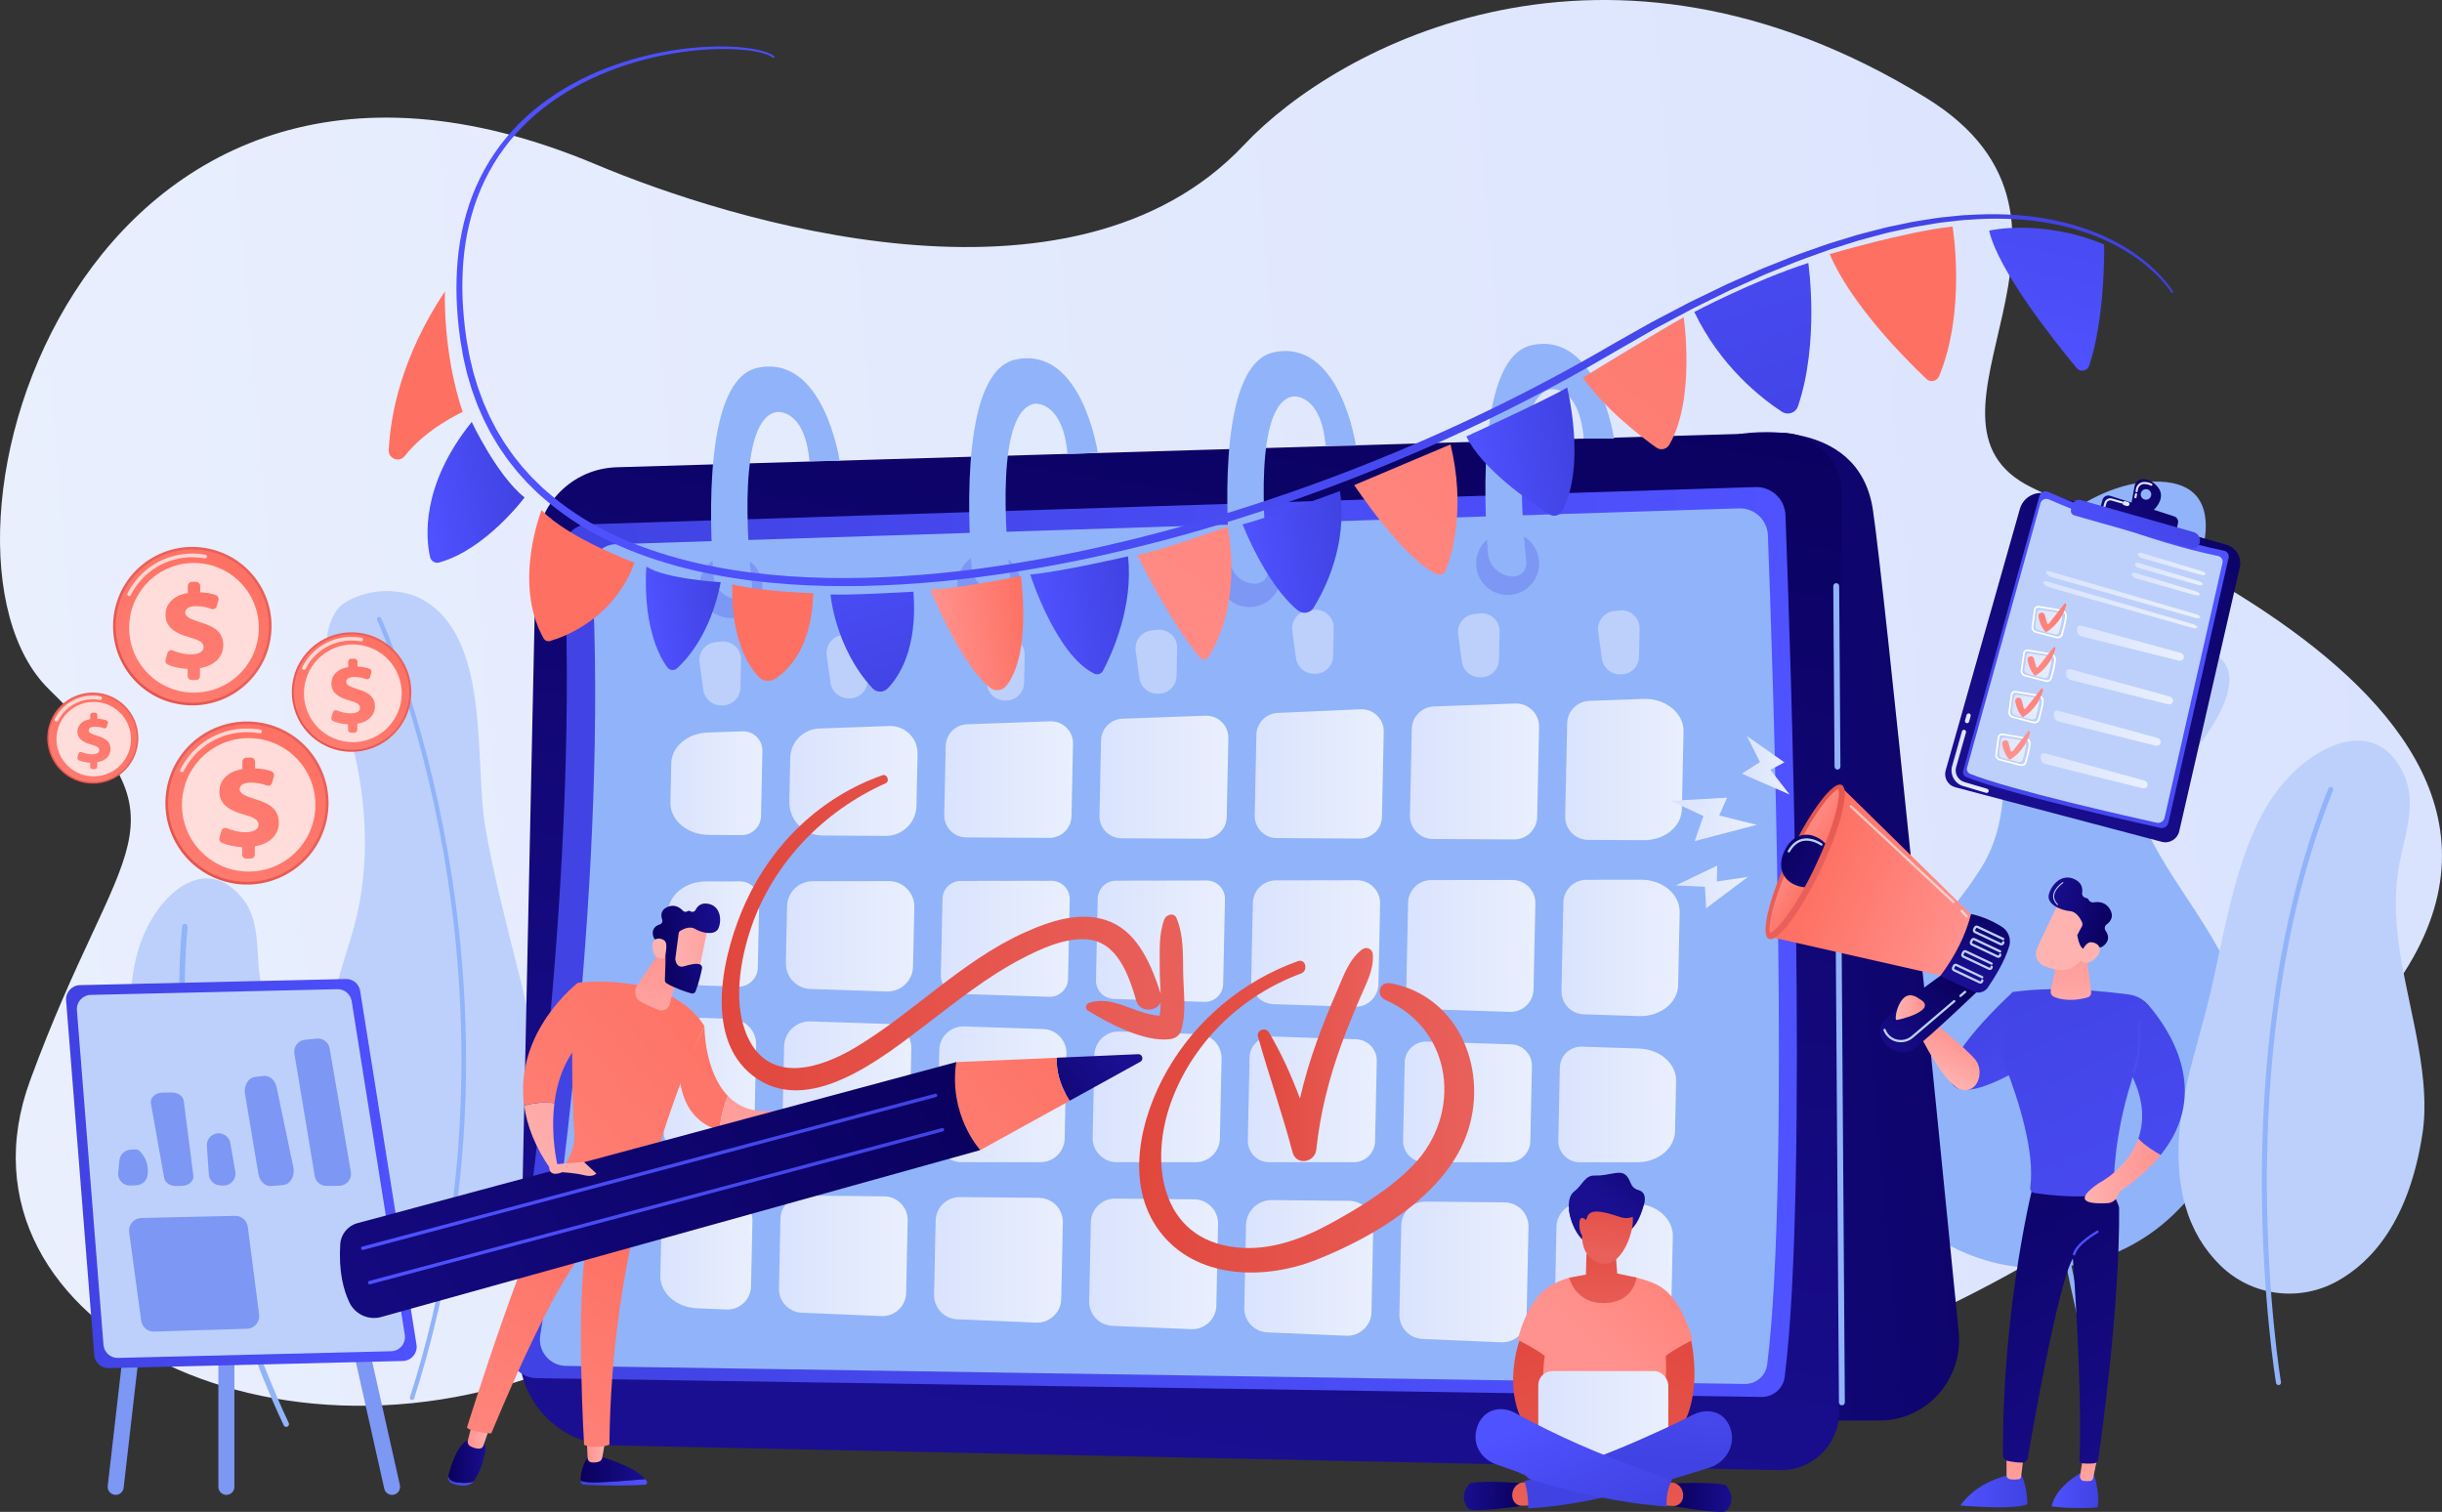 <svg xmlns="http://www.w3.org/2000/svg" xmlns:xlink="http://www.w3.org/1999/xlink" id="Capa_2" data-name="Capa 2" viewBox="0 0 2206.35 1366.06"><rect x="0" y="0" width="2206.35" height="1366.06" fill="#333333" stroke="none"/><defs><style>      .cls-1 {        fill: url(#linear-gradient-38);      }      .cls-1, .cls-2, .cls-3, .cls-4, .cls-5, .cls-6, .cls-7, .cls-8, .cls-9, .cls-10, .cls-11, .cls-12, .cls-13, .cls-14, .cls-15, .cls-16, .cls-17, .cls-18, .cls-19, .cls-20, .cls-21, .cls-22, .cls-23, .cls-24, .cls-25, .cls-26, .cls-27, .cls-28, .cls-29, .cls-30, .cls-31, .cls-32, .cls-33, .cls-34, .cls-35, .cls-36, .cls-37, .cls-38, .cls-39, .cls-40, .cls-41, .cls-42, .cls-43, .cls-44, .cls-45, .cls-46, .cls-47, .cls-48, .cls-49, .cls-50, .cls-51, .cls-52, .cls-53, .cls-54, .cls-55, .cls-56, .cls-57, .cls-58, .cls-59, .cls-60, .cls-61, .cls-62, .cls-63, .cls-64, .cls-65, .cls-66, .cls-67, .cls-68, .cls-69, .cls-70, .cls-71, .cls-72, .cls-73, .cls-74, .cls-75, .cls-76, .cls-77, .cls-78, .cls-79, .cls-80, .cls-81, .cls-82, .cls-83, .cls-84, .cls-85, .cls-86, .cls-87, .cls-88, .cls-89, .cls-90, .cls-91, .cls-92, .cls-93, .cls-94, .cls-95, .cls-96, .cls-97, .cls-98, .cls-99, .cls-100, .cls-101, .cls-102, .cls-103, .cls-104, .cls-105, .cls-106, .cls-107, .cls-108, .cls-109, .cls-110, .cls-111, .cls-112, .cls-113, .cls-114, .cls-115, .cls-116, .cls-117, .cls-118, .cls-119, .cls-120, .cls-121, .cls-122, .cls-123, .cls-124, .cls-125, .cls-126, .cls-127, .cls-128, .cls-129, .cls-130, .cls-131, .cls-132, .cls-133, .cls-134, .cls-135, .cls-136, .cls-137, .cls-138, .cls-139, .cls-140, .cls-141, .cls-142, .cls-143, .cls-144, .cls-145, .cls-146, .cls-147, .cls-148, .cls-149, .cls-150, .cls-151, .cls-152, .cls-153, .cls-154, .cls-155, .cls-156, .cls-157, .cls-158, .cls-159, .cls-160, .cls-161, .cls-162, .cls-163, .cls-164 {        stroke-width: 0px;      }      .cls-2 {        fill: url(#linear-gradient-12);      }      .cls-3 {        fill: #bdd0fb;      }      .cls-4 {        fill: url(#linear-gradient-127);      }      .cls-5 {        fill: url(#linear-gradient-17);      }      .cls-6 {        fill: url(#linear-gradient-132);      }      .cls-7 {        fill: url(#linear-gradient-88);      }      .cls-8 {        fill: url(#linear-gradient-19);      }      .cls-9 {        fill: url(#linear-gradient-33);      }      .cls-10 {        fill: url(#linear-gradient);      }      .cls-11 {        fill: url(#linear-gradient-62);      }      .cls-12 {        fill: url(#linear-gradient-137);      }      .cls-13 {        fill: url(#linear-gradient-92);      }      .cls-14 {        fill: url(#linear-gradient-98);      }      .cls-15 {        fill: url(#linear-gradient-139);      }      .cls-16 {        fill: url(#linear-gradient-67);      }      .cls-17 {        fill: url(#linear-gradient-153);      }      .cls-18 {        fill: url(#linear-gradient-57);      }      .cls-19 {        fill: url(#linear-gradient-138);      }      .cls-20 {        fill: url(#linear-gradient-149);      }      .cls-21 {        fill: url(#linear-gradient-21);      }      .cls-22 {        fill: url(#linear-gradient-6);      }      .cls-23 {        fill: url(#linear-gradient-76);      }      .cls-24 {        fill: url(#linear-gradient-124);      }      .cls-25 {        fill: url(#linear-gradient-136);      }      .cls-26 {        fill: url(#linear-gradient-42);      }      .cls-27 {        fill: url(#linear-gradient-104);      }      .cls-28 {        fill: url(#linear-gradient-95);      }      .cls-29 {        fill: url(#linear-gradient-15);      }      .cls-30 {        fill: url(#linear-gradient-11);      }      .cls-31 {        fill: url(#linear-gradient-106);      }      .cls-32 {        fill: url(#linear-gradient-101);      }      .cls-33 {        fill: url(#linear-gradient-81);      }      .cls-34 {        fill: url(#linear-gradient-73);      }      .cls-35 {        fill: url(#linear-gradient-91);      }      .cls-36 {        fill: url(#linear-gradient-151);      }      .cls-37 {        fill: url(#linear-gradient-5);      }      .cls-38 {        fill: url(#linear-gradient-133);      }      .cls-39 {        fill: none;      }      .cls-40 {        fill: url(#linear-gradient-31);      }      .cls-41 {        fill: url(#linear-gradient-103);      }      .cls-42 {        fill: url(#linear-gradient-71);      }      .cls-43 {        fill: url(#linear-gradient-58);      }      .cls-44 {        fill: url(#linear-gradient-63);      }      .cls-45 {        fill: url(#linear-gradient-154);      }      .cls-46 {        fill: url(#linear-gradient-34);      }      .cls-47 {        fill: url(#linear-gradient-122);      }      .cls-48 {        fill: url(#linear-gradient-96);      }      .cls-49 {        fill: url(#linear-gradient-130);      }      .cls-50 {        fill: url(#linear-gradient-120);      }      .cls-51 {        opacity: .62;      }      .cls-51, .cls-122, .cls-137, .cls-142 {        fill: #fff;      }      .cls-52 {        fill: url(#linear-gradient-41);      }      .cls-53 {        fill: url(#linear-gradient-89);      }      .cls-54 {        fill: url(#linear-gradient-40);      }      .cls-55 {        fill: url(#linear-gradient-147);      }      .cls-56 {        fill: url(#linear-gradient-66);      }      .cls-57 {        fill: url(#linear-gradient-126);      }      .cls-58 {        fill: url(#linear-gradient-13);      }      .cls-59 {        fill: url(#linear-gradient-23);      }      .cls-60 {        fill: url(#linear-gradient-25);      }      .cls-61 {        fill: url(#linear-gradient-43);      }      .cls-62 {        fill: url(#linear-gradient-16);      }      .cls-63 {        fill: url(#linear-gradient-22);      }      .cls-64 {        fill: url(#linear-gradient-54);      }      .cls-65 {        fill: url(#linear-gradient-55);      }      .cls-66 {        fill: url(#linear-gradient-110);      }      .cls-67 {        fill: url(#linear-gradient-141);      }      .cls-68 {        fill: url(#linear-gradient-35);      }      .cls-69 {        fill: url(#linear-gradient-50);      }      .cls-70 {        fill: url(#linear-gradient-32);      }      .cls-71 {        fill: url(#linear-gradient-60);      }      .cls-72 {        fill: url(#linear-gradient-59);      }      .cls-73 {        fill: url(#linear-gradient-20);      }      .cls-74 {        fill: url(#linear-gradient-14);      }      .cls-75 {        fill: url(#linear-gradient-2);      }      .cls-76 {        fill: url(#linear-gradient-156);      }      .cls-77 {        fill: url(#linear-gradient-146);      }      .cls-78 {        fill: url(#linear-gradient-52);      }      .cls-79 {        fill: #91b3fa;      }      .cls-80 {        fill: url(#linear-gradient-45);      }      .cls-81 {        fill: url(#linear-gradient-93);      }      .cls-82 {        fill: url(#linear-gradient-7);      }      .cls-83 {        fill: url(#linear-gradient-39);      }      .cls-84 {        fill: url(#linear-gradient-3);      }      .cls-85 {        fill: url(#linear-gradient-148);      }      .cls-86 {        fill: #7d97f4;      }      .cls-87 {        fill: url(#linear-gradient-77);      }      .cls-88 {        fill: url(#linear-gradient-119);      }      .cls-89 {        fill: url(#linear-gradient-69);      }      .cls-165 {        clip-path: url(#clippath);      }      .cls-90 {        fill: url(#linear-gradient-143);      }      .cls-91 {        fill: url(#linear-gradient-125);      }      .cls-92 {        fill: url(#linear-gradient-94);      }      .cls-93 {        fill: url(#linear-gradient-9);      }      .cls-94 {        fill: url(#linear-gradient-27);      }      .cls-95 {        fill: url(#linear-gradient-134);      }      .cls-96 {        fill: url(#linear-gradient-152);      }      .cls-97 {        fill: url(#linear-gradient-100);      }      .cls-98 {        fill: url(#linear-gradient-131);      }      .cls-99 {        fill: url(#linear-gradient-82);      }      .cls-100 {        fill: url(#linear-gradient-105);      }      .cls-101 {        fill: url(#linear-gradient-83);      }      .cls-102 {        fill: url(#linear-gradient-142);      }      .cls-103 {        fill: url(#linear-gradient-155);      }      .cls-104 {        fill: url(#linear-gradient-53);      }      .cls-105 {        fill: url(#linear-gradient-90);      }      .cls-106 {        fill: url(#linear-gradient-117);      }      .cls-107 {        fill: url(#linear-gradient-85);      }      .cls-108 {        fill: url(#linear-gradient-65);      }      .cls-109 {        fill: url(#linear-gradient-36);      }      .cls-110 {        fill: url(#linear-gradient-48);      }      .cls-111 {        fill: url(#linear-gradient-49);      }      .cls-112 {        fill: url(#linear-gradient-8);      }      .cls-113 {        fill: url(#linear-gradient-47);      }      .cls-114 {        fill: url(#linear-gradient-24);      }      .cls-115 {        fill: url(#linear-gradient-26);      }      .cls-116 {        fill: url(#linear-gradient-61);      }      .cls-117 {        fill: url(#linear-gradient-114);      }      .cls-118 {        fill: url(#linear-gradient-18);      }      .cls-119 {        fill: url(#linear-gradient-51);      }      .cls-120 {        fill: url(#linear-gradient-30);      }      .cls-121 {        fill: url(#linear-gradient-121);      }      .cls-123 {        fill: url(#linear-gradient-44);      }      .cls-124 {        fill: url(#linear-gradient-84);      }      .cls-125 {        fill: url(#linear-gradient-97);      }      .cls-126 {        fill: url(#linear-gradient-68);      }      .cls-127 {        fill: url(#linear-gradient-129);      }      .cls-128 {        fill: url(#linear-gradient-72);      }      .cls-129 {        fill: url(#linear-gradient-29);      }      .cls-130 {        fill: url(#linear-gradient-46);      }      .cls-131 {        fill: url(#linear-gradient-140);      }      .cls-132 {        fill: url(#linear-gradient-64);      }      .cls-133 {        fill: url(#linear-gradient-107);      }      .cls-134 {        fill: url(#linear-gradient-109);      }      .cls-135 {        fill: url(#linear-gradient-145);      }      .cls-136 {        fill: url(#linear-gradient-113);      }      .cls-137 {        opacity: .75;      }      .cls-138 {        fill: url(#linear-gradient-28);      }      .cls-139 {        fill: url(#linear-gradient-56);      }      .cls-140 {        fill: url(#linear-gradient-99);      }      .cls-141 {        fill: url(#linear-gradient-10);      }      .cls-142 {        opacity: .71;      }      .cls-143 {        fill: url(#linear-gradient-150);      }      .cls-144 {        fill: url(#linear-gradient-87);      }      .cls-145 {        fill: url(#linear-gradient-70);      }      .cls-146 {        fill: url(#linear-gradient-78);      }      .cls-147 {        fill: url(#linear-gradient-86);      }      .cls-148 {        fill: url(#linear-gradient-74);      }      .cls-149 {        fill: url(#linear-gradient-102);      }      .cls-150 {        fill: url(#linear-gradient-4);      }      .cls-151 {        fill: url(#linear-gradient-118);      }      .cls-152 {        fill: url(#linear-gradient-112);      }      .cls-153 {        fill: url(#linear-gradient-123);      }      .cls-154 {        fill: url(#linear-gradient-128);      }      .cls-155 {        fill: url(#linear-gradient-37);      }      .cls-156 {        fill: url(#linear-gradient-80);      }      .cls-157 {        fill: url(#linear-gradient-115);      }      .cls-158 {        fill: url(#linear-gradient-135);      }      .cls-159 {        fill: url(#linear-gradient-116);      }      .cls-160 {        fill: url(#linear-gradient-79);      }      .cls-161 {        fill: url(#linear-gradient-111);      }      .cls-162 {        fill: url(#linear-gradient-108);      }      .cls-163 {        fill: url(#linear-gradient-144);      }      .cls-164 {        fill: url(#linear-gradient-75);      }    </style><linearGradient id="linear-gradient" x1="-1420.22" y1="730.12" x2="788.44" y2="730.12" gradientTransform="translate(711.03 -37.55) rotate(175.04) scale(1 -1)" gradientUnits="userSpaceOnUse"><stop offset="0" stop-color="#dae3fe"></stop><stop offset="1" stop-color="#e9effd"></stop></linearGradient><linearGradient id="linear-gradient-2" x1="1941.48" y1="809.54" x2="1227.41" y2="875.55" gradientUnits="userSpaceOnUse"><stop offset="0" stop-color="#09005d"></stop><stop offset="1" stop-color="#1a0f91"></stop></linearGradient><linearGradient id="linear-gradient-3" x1="1180.7" y1="232.08" x2="1000.74" y2="1323.87" xlink:href="#linear-gradient-2"></linearGradient><linearGradient id="linear-gradient-4" x1="460.23" y1="851.14" x2="1623.5" y2="851.14" gradientUnits="userSpaceOnUse"><stop offset="0" stop-color="#4042e2"></stop><stop offset="1" stop-color="#4f52ff"></stop></linearGradient><linearGradient id="linear-gradient-5" x1="1133.63" y1="699.27" x2="1250.23" y2="699.27" gradientTransform="matrix(1,0,0,1,0,0)" xlink:href="#linear-gradient"></linearGradient><linearGradient id="linear-gradient-6" x1="853.12" y1="704.4" x2="969.48" y2="704.4" gradientTransform="matrix(1,0,0,1,0,0)" xlink:href="#linear-gradient"></linearGradient><linearGradient id="linear-gradient-7" x1="843.93" y1="1138.34" x2="960.31" y2="1138.34" gradientTransform="matrix(1,0,0,1,0,0)" xlink:href="#linear-gradient"></linearGradient><linearGradient id="linear-gradient-8" x1="703.79" y1="1134.7" x2="820.09" y2="1134.7" gradientTransform="matrix(1,0,0,1,0,0)" xlink:href="#linear-gradient"></linearGradient><linearGradient id="linear-gradient-9" x1="710.03" y1="846" x2="826.09" y2="846" gradientTransform="matrix(1,0,0,1,0,0)" xlink:href="#linear-gradient"></linearGradient><linearGradient id="linear-gradient-10" x1="706.67" y1="986.49" x2="823.39" y2="986.49" gradientTransform="matrix(1,0,0,1,0,0)" xlink:href="#linear-gradient"></linearGradient><linearGradient id="linear-gradient-11" x1="993.37" y1="702.27" x2="1109.85" y2="702.27" gradientTransform="matrix(1,0,0,1,0,0)" xlink:href="#linear-gradient"></linearGradient><linearGradient id="linear-gradient-12" x1="846.94" y1="988.77" x2="963.54" y2="988.77" gradientTransform="matrix(1,0,0,1,0,0)" xlink:href="#linear-gradient"></linearGradient><linearGradient id="linear-gradient-13" x1="990.21" y1="850.43" x2="1106.76" y2="850.43" gradientTransform="matrix(1,0,0,1,0,0)" xlink:href="#linear-gradient"></linearGradient><linearGradient id="linear-gradient-14" x1="1130.46" y1="852.53" x2="1246.94" y2="852.53" gradientTransform="matrix(1,0,0,1,0,0)" xlink:href="#linear-gradient"></linearGradient><linearGradient id="linear-gradient-15" x1="850.05" y1="848.26" x2="966.5" y2="848.26" gradientTransform="matrix(1,0,0,1,0,0)" xlink:href="#linear-gradient"></linearGradient><linearGradient id="linear-gradient-16" x1="987.2" y1="991.07" x2="1103.71" y2="991.07" gradientTransform="matrix(1,0,0,1,0,0)" xlink:href="#linear-gradient"></linearGradient><linearGradient id="linear-gradient-17" x1="1127.4" y1="993.34" x2="1243.92" y2="993.34" gradientTransform="matrix(1,0,0,1,0,0)" xlink:href="#linear-gradient"></linearGradient><linearGradient id="linear-gradient-18" x1="713.12" y1="705.62" x2="829.03" y2="705.62" gradientTransform="matrix(1,0,0,1,0,0)" xlink:href="#linear-gradient"></linearGradient><linearGradient id="linear-gradient-19" x1="596.62" y1="1131.27" x2="679.82" y2="1131.27" gradientTransform="matrix(1,0,0,1,0,0)" xlink:href="#linear-gradient"></linearGradient><linearGradient id="linear-gradient-20" x1="1404.46" y1="1152.45" x2="1511.4" y2="1152.45" gradientTransform="matrix(1,0,0,1,0,0)" xlink:href="#linear-gradient"></linearGradient><linearGradient id="linear-gradient-21" x1="599.42" y1="984.91" x2="683.19" y2="984.91" gradientTransform="matrix(1,0,0,1,0,0)" xlink:href="#linear-gradient"></linearGradient><linearGradient id="linear-gradient-22" x1="602.81" y1="843.91" x2="685.95" y2="843.91" gradientTransform="matrix(1,0,0,1,0,0)" xlink:href="#linear-gradient"></linearGradient><linearGradient id="linear-gradient-23" x1="1414.13" y1="695.31" x2="1521.07" y2="695.31" gradientTransform="matrix(1,0,0,1,0,0)" xlink:href="#linear-gradient"></linearGradient><linearGradient id="linear-gradient-24" x1="984.06" y1="1141.99" x2="1100.54" y2="1141.99" gradientTransform="matrix(1,0,0,1,0,0)" xlink:href="#linear-gradient"></linearGradient><linearGradient id="linear-gradient-25" x1="1410.79" y1="856.51" x2="1517.6" y2="856.51" gradientTransform="matrix(1,0,0,1,0,0)" xlink:href="#linear-gradient"></linearGradient><linearGradient id="linear-gradient-26" x1="1407.92" y1="997.94" x2="1514.37" y2="997.94" gradientTransform="matrix(1,0,0,1,0,0)" xlink:href="#linear-gradient"></linearGradient><linearGradient id="linear-gradient-27" x1="1267.66" y1="995.64" x2="1384.08" y2="995.64" gradientTransform="matrix(1,0,0,1,0,0)" xlink:href="#linear-gradient"></linearGradient><linearGradient id="linear-gradient-28" x1="1264.33" y1="1149.28" x2="1381" y2="1149.28" gradientTransform="matrix(1,0,0,1,0,0)" xlink:href="#linear-gradient"></linearGradient><linearGradient id="linear-gradient-29" x1="605.7" y1="707.64" x2="688.82" y2="707.64" gradientTransform="matrix(1,0,0,1,0,0)" xlink:href="#linear-gradient"></linearGradient><linearGradient id="linear-gradient-30" x1="1124.19" y1="1145.64" x2="1240.77" y2="1145.64" gradientTransform="matrix(1,0,0,1,0,0)" xlink:href="#linear-gradient"></linearGradient><linearGradient id="linear-gradient-31" x1="1273.89" y1="697.07" x2="1390.58" y2="697.07" gradientTransform="matrix(1,0,0,1,0,0)" xlink:href="#linear-gradient"></linearGradient><linearGradient id="linear-gradient-32" x1="1270.63" y1="854.7" x2="1387.2" y2="854.7" gradientTransform="matrix(1,0,0,1,0,0)" xlink:href="#linear-gradient"></linearGradient><linearGradient id="linear-gradient-33" x1="770.91" y1="1342.16" x2="873.47" y2="1342.16" gradientTransform="translate(393.82 -406.76) rotate(1.21)" gradientUnits="userSpaceOnUse"><stop offset="0" stop-color="#e1473d"></stop><stop offset="1" stop-color="#e9605a"></stop></linearGradient><linearGradient id="linear-gradient-34" x1="666.24" y1="1399.41" x2="967.51" y2="1399.41" xlink:href="#linear-gradient-33"></linearGradient><linearGradient id="linear-gradient-35" x1="285.99" y1="1241.56" x2="704.03" y2="1241.56" xlink:href="#linear-gradient-33"></linearGradient><linearGradient id="linear-gradient-36" x1="-1685.51" y1="373.6" x2="-147.97" y2="373.6" gradientTransform="translate(218.7 -16.42) rotate(171.62) scale(1 -1)" xlink:href="#linear-gradient-4"></linearGradient><linearGradient id="linear-gradient-37" x1="1892.64" y1="39.24" x2="1828.1" y2="338.16" xlink:href="#linear-gradient-4"></linearGradient><linearGradient id="linear-gradient-38" x1="-1741.61" y1="789.95" x2="-2539.69" y2="1627.04" gradientTransform="translate(218.7 -16.42) rotate(171.62) scale(1 -1)" gradientUnits="userSpaceOnUse"><stop offset="0" stop-color="#fe7062"></stop><stop offset="1" stop-color="#ff928e"></stop></linearGradient><linearGradient id="linear-gradient-39" x1="1636.57" y1="439.59" x2="1517.68" y2="45.57" xlink:href="#linear-gradient-4"></linearGradient><linearGradient id="linear-gradient-40" x1="1797.01" y1="27.76" x2="998.93" y2="864.85" gradientTransform="matrix(1,0,0,1,0,0)" xlink:href="#linear-gradient-38"></linearGradient><linearGradient id="linear-gradient-41" x1="-1131.88" y1="593.61" x2="-1034.56" y2="593.61" gradientTransform="translate(218.7 -16.42) rotate(171.62) scale(1 -1)" xlink:href="#linear-gradient-4"></linearGradient><linearGradient id="linear-gradient-42" x1="1742.74" y1="-23.97" x2="944.66" y2="813.11" gradientTransform="matrix(1,0,0,1,0,0)" xlink:href="#linear-gradient-38"></linearGradient><linearGradient id="linear-gradient-43" x1="-914.35" y1="651.88" x2="-822.92" y2="651.88" gradientTransform="translate(218.7 -16.42) rotate(171.62) scale(1 -1)" xlink:href="#linear-gradient-4"></linearGradient><linearGradient id="linear-gradient-44" x1="1670.34" y1="-93" x2="872.26" y2="744.08" gradientTransform="matrix(1,0,0,1,0,0)" xlink:href="#linear-gradient-38"></linearGradient><linearGradient id="linear-gradient-45" x1="-716.25" y1="680.92" x2="-626.51" y2="680.92" gradientTransform="translate(218.7 -16.42) rotate(171.62) scale(1 -1)" xlink:href="#linear-gradient-4"></linearGradient><linearGradient id="linear-gradient-46" x1="-618.05" y1="683.19" x2="-535.09" y2="683.19" xlink:href="#linear-gradient-38"></linearGradient><linearGradient id="linear-gradient-47" x1="-497.27" y1="737.42" x2="-469.68" y2="548.92" gradientTransform="translate(218.7 -16.42) rotate(171.62) scale(1 -1)" xlink:href="#linear-gradient-4"></linearGradient><linearGradient id="linear-gradient-48" x1="-1106.02" y1="1395.94" x2="-1904.1" y2="2233.02" xlink:href="#linear-gradient-38"></linearGradient><linearGradient id="linear-gradient-49" x1="-348.84" y1="624.01" x2="-279.68" y2="624.01" gradientTransform="translate(218.7 -16.42) rotate(171.62) scale(1 -1)" xlink:href="#linear-gradient-4"></linearGradient><linearGradient id="linear-gradient-50" x1="-1044.44" y1="1454.65" x2="-1842.52" y2="2291.73" xlink:href="#linear-gradient-38"></linearGradient><linearGradient id="linear-gradient-51" x1="-184.6" y1="484.37" x2="-92.07" y2="484.37" gradientTransform="translate(218.7 -16.42) rotate(171.62) scale(1 -1)" xlink:href="#linear-gradient-4"></linearGradient><linearGradient id="linear-gradient-52" x1="-1092.45" y1="1408.86" x2="-1890.53" y2="2245.94" xlink:href="#linear-gradient-38"></linearGradient><linearGradient id="linear-gradient-53" x1="59.68" y1="1060.38" x2="376.47" y2="1060.38" xlink:href="#linear-gradient-4"></linearGradient><linearGradient id="linear-gradient-54" x1="2050.82" y1="409.97" x2="1801.82" y2="725.97" xlink:href="#linear-gradient-2"></linearGradient><linearGradient id="linear-gradient-55" x1="1763.17" y1="687.93" x2="1796.8" y2="687.93" gradientTransform="matrix(1,0,0,1,0,0)" xlink:href="#linear-gradient"></linearGradient><linearGradient id="linear-gradient-56" x1="1775.31" y1="649.03" x2="1780.54" y2="649.03" gradientTransform="matrix(1,0,0,1,0,0)" xlink:href="#linear-gradient"></linearGradient><linearGradient id="linear-gradient-57" x1="981.55" y1="4854.87" x2="1177.92" y2="4565.15" gradientTransform="translate(2101.14 -4190.49) rotate(15.84)" xlink:href="#linear-gradient-4"></linearGradient><linearGradient id="linear-gradient-58" x1="1931.34" y1="509.54" x2="1992.7" y2="509.54" gradientTransform="matrix(1,0,0,1,0,0)" xlink:href="#linear-gradient"></linearGradient><linearGradient id="linear-gradient-59" x1="1928.76" y1="518.61" x2="1990.12" y2="518.61" gradientTransform="matrix(1,0,0,1,0,0)" xlink:href="#linear-gradient"></linearGradient><linearGradient id="linear-gradient-60" x1="1926.15" y1="527.82" x2="1987.51" y2="527.82" gradientTransform="matrix(1,0,0,1,0,0)" xlink:href="#linear-gradient"></linearGradient><linearGradient id="linear-gradient-61" x1="1848.69" y1="537.28" x2="1987.73" y2="537.28" gradientTransform="matrix(1,0,0,1,0,0)" xlink:href="#linear-gradient"></linearGradient><linearGradient id="linear-gradient-62" x1="1846.11" y1="546.36" x2="1985.15" y2="546.36" gradientTransform="matrix(1,0,0,1,0,0)" xlink:href="#linear-gradient"></linearGradient><linearGradient id="linear-gradient-63" x1="1838.9" y1="562.12" x2="1863.17" y2="562.12" gradientTransform="matrix(1,0,0,1,0,0)" xlink:href="#linear-gradient"></linearGradient><linearGradient id="linear-gradient-64" x1="1876.62" y1="581.08" x2="1973.15" y2="581.08" gradientTransform="matrix(1,0,0,1,0,0)" xlink:href="#linear-gradient"></linearGradient><linearGradient id="linear-gradient-65" x1="959.68" y1="4710.2" x2="862.92" y2="4875.35" gradientTransform="translate(2124.61 -4311.49) rotate(13.99)" xlink:href="#linear-gradient-38"></linearGradient><linearGradient id="linear-gradient-66" x1="1829.08" y1="601.53" x2="1853.35" y2="601.53" gradientTransform="matrix(1,0,0,1,0,0)" xlink:href="#linear-gradient"></linearGradient><linearGradient id="linear-gradient-67" x1="1866.8" y1="620.49" x2="1963.34" y2="620.49" gradientTransform="matrix(1,0,0,1,0,0)" xlink:href="#linear-gradient"></linearGradient><linearGradient id="linear-gradient-68" x1="977.39" y1="4720.58" x2="880.63" y2="4885.73" gradientTransform="translate(2124.61 -4311.49) rotate(13.99)" xlink:href="#linear-gradient-38"></linearGradient><linearGradient id="linear-gradient-69" x1="1817.93" y1="638.94" x2="1842.2" y2="638.94" gradientTransform="matrix(1,0,0,1,0,0)" xlink:href="#linear-gradient"></linearGradient><linearGradient id="linear-gradient-70" x1="1855.65" y1="657.9" x2="1952.19" y2="657.9" gradientTransform="matrix(1,0,0,1,0,0)" xlink:href="#linear-gradient"></linearGradient><linearGradient id="linear-gradient-71" x1="990.52" y1="4759.68" x2="863.2" y2="4937.2" gradientTransform="translate(2124.61 -4311.49) rotate(13.99)" xlink:href="#linear-gradient-38"></linearGradient><linearGradient id="linear-gradient-72" x1="1806.12" y1="677.44" x2="1830.39" y2="677.44" gradientTransform="matrix(1,0,0,1,0,0)" xlink:href="#linear-gradient"></linearGradient><linearGradient id="linear-gradient-73" x1="1843.84" y1="696.41" x2="1940.38" y2="696.41" gradientTransform="matrix(1,0,0,1,0,0)" xlink:href="#linear-gradient"></linearGradient><linearGradient id="linear-gradient-74" x1="1008.9" y1="4739.33" x2="912.14" y2="4904.48" gradientTransform="translate(2124.61 -4311.49) rotate(13.99)" xlink:href="#linear-gradient-38"></linearGradient><linearGradient id="linear-gradient-75" x1="1917.31" y1="1195.94" x2="1843.48" y2="1293.06" gradientTransform="translate(-273.16 8.01) rotate(-21.82)" xlink:href="#linear-gradient-2"></linearGradient><linearGradient id="linear-gradient-76" x1="1928.44" y1="442.85" x2="1944.72" y2="442.85" gradientTransform="matrix(1,0,0,1,0,0)" xlink:href="#linear-gradient"></linearGradient><linearGradient id="linear-gradient-77" x1="1145.59" y1="4477.37" x2="1068.15" y2="4579.25" gradientTransform="translate(2101.14 -4190.49) rotate(15.84)" xlink:href="#linear-gradient-2"></linearGradient><linearGradient id="linear-gradient-78" x1="1917.71" y1="455.02" x2="1924.01" y2="455.02" gradientTransform="matrix(1,0,0,1,0,0)" xlink:href="#linear-gradient"></linearGradient><linearGradient id="linear-gradient-79" x1="1900.33" y1="454.52" x2="1918.03" y2="454.52" gradientTransform="matrix(1,0,0,1,0,0)" xlink:href="#linear-gradient"></linearGradient><linearGradient id="linear-gradient-80" x1="1135.83" y1="4483.6" x2="1082.36" y2="4581.79" gradientTransform="translate(2101.14 -4190.49) rotate(15.84)" xlink:href="#linear-gradient-4"></linearGradient><linearGradient id="linear-gradient-81" x1="524.55" y1="1339.37" x2="584.62" y2="1339.37" xlink:href="#linear-gradient-4"></linearGradient><linearGradient id="linear-gradient-82" x1="524.55" y1="1327.6" x2="582.93" y2="1327.6" xlink:href="#linear-gradient-2"></linearGradient><linearGradient id="linear-gradient-83" x1="530.1" y1="1311.16" x2="547.02" y2="1311.16" gradientUnits="userSpaceOnUse"><stop offset="0" stop-color="#ff928e"></stop><stop offset="1" stop-color="#feb3b1"></stop></linearGradient><linearGradient id="linear-gradient-84" x1="404.8" y1="1338.08" x2="427.82" y2="1338.08" xlink:href="#linear-gradient-4"></linearGradient><linearGradient id="linear-gradient-85" x1="404.97" y1="1320.35" x2="438.75" y2="1320.35" xlink:href="#linear-gradient-2"></linearGradient><linearGradient id="linear-gradient-86" x1="422.53" y1="1297.06" x2="442.75" y2="1297.06" xlink:href="#linear-gradient-83"></linearGradient><linearGradient id="linear-gradient-87" x1="578.89" y1="1110.74" x2="355.05" y2="1436.96" gradientTransform="matrix(1,0,0,1,0,0)" xlink:href="#linear-gradient-38"></linearGradient><linearGradient id="linear-gradient-88" x1="676.83" y1="874.92" x2="213.26" y2="1278.12" gradientTransform="matrix(1,0,0,1,0,0)" xlink:href="#linear-gradient-38"></linearGradient><linearGradient id="linear-gradient-89" x1="490.67" y1="1222.17" x2="500.36" y2="1202.79" gradientUnits="userSpaceOnUse"><stop offset="0" stop-color="#53d8ff"></stop><stop offset="1" stop-color="#3840f7"></stop></linearGradient><linearGradient id="linear-gradient-90" x1="639.34" y1="849.3" x2="452.34" y2="1068.3" xlink:href="#linear-gradient-83"></linearGradient><linearGradient id="linear-gradient-91" x1="638.19" y1="832.2" x2="176.7" y2="1233.57" gradientTransform="matrix(1,0,0,1,0,0)" xlink:href="#linear-gradient-38"></linearGradient><linearGradient id="linear-gradient-92" x1="710.73" y1="915.61" x2="249.24" y2="1316.98" gradientTransform="matrix(1,0,0,1,0,0)" xlink:href="#linear-gradient-38"></linearGradient><linearGradient id="linear-gradient-93" x1="738.05" y1="933.58" x2="551.05" y2="1152.58" xlink:href="#linear-gradient-83"></linearGradient><linearGradient id="linear-gradient-94" x1="595.01" y1="856.83" x2="594.4" y2="962.69" xlink:href="#linear-gradient-83"></linearGradient><linearGradient id="linear-gradient-95" x1="680.3" y1="852.98" x2="602.3" y2="858.98" xlink:href="#linear-gradient-83"></linearGradient><linearGradient id="linear-gradient-96" x1="216.89" y1="2520.66" x2="279.14" y2="2520.66" gradientTransform="translate(17.75 -1602.16) rotate(-8.21)" xlink:href="#linear-gradient-2"></linearGradient><linearGradient id="linear-gradient-97" x1="180.36" y1="2558.62" x2="222.16" y2="2515.74" gradientTransform="translate(17.75 -1602.16) rotate(-8.21)" xlink:href="#linear-gradient-83"></linearGradient><linearGradient id="linear-gradient-98" x1="708.01" y1="1015.24" x2="728.31" y2="1015.24" gradientUnits="userSpaceOnUse"><stop offset="0" stop-color="#f9b776"></stop><stop offset="1" stop-color="#f47960"></stop></linearGradient><linearGradient id="linear-gradient-99" x1="862.34" y1="733.81" x2="96.78" y2="1292.28" gradientTransform="translate(79.12 102.05) rotate(4.52)" xlink:href="#linear-gradient-2"></linearGradient><linearGradient id="linear-gradient-100" x1="889.18" y1="858.1" x2="990.02" y2="770.45" gradientTransform="translate(79.12 102.05) rotate(4.52)" xlink:href="#linear-gradient-2"></linearGradient><linearGradient id="linear-gradient-101" x1="977.35" y1="729.45" x2="603.98" y2="1113.16" gradientTransform="translate(79.12 102.05) rotate(4.52)" xlink:href="#linear-gradient-38"></linearGradient><linearGradient id="linear-gradient-102" x1="749.66" y1="740.65" x2="412.71" y2="1086.94" gradientTransform="translate(79.12 102.05) rotate(4.52)" xlink:href="#linear-gradient-4"></linearGradient><linearGradient id="linear-gradient-103" x1="758.37" y1="771.08" x2="421.42" y2="1117.37" gradientTransform="translate(79.12 102.05) rotate(4.52)" xlink:href="#linear-gradient-4"></linearGradient><linearGradient id="linear-gradient-104" x1="671.69" y1="876.91" x2="484.69" y2="1095.92" xlink:href="#linear-gradient-83"></linearGradient><linearGradient id="linear-gradient-105" x1="1644.71" y1="286.87" x2="1604.14" y2="370.5" gradientTransform="translate(-68.42 465.38) rotate(9.25)" xlink:href="#linear-gradient-2"></linearGradient><linearGradient id="linear-gradient-106" x1="1613.76" y1="1077.2" x2="1457.76" y2="1233.2" gradientTransform="matrix(1,0,0,1,0,0)" xlink:href="#linear-gradient-38"></linearGradient><linearGradient id="linear-gradient-107" x1="1359.49" y1="1191.97" x2="1461.29" y2="1437.88" gradientTransform="matrix(1,0,0,1,0,0)" xlink:href="#linear-gradient-33"></linearGradient><linearGradient id="linear-gradient-108" x1="-7238.47" y1="1191.44" x2="-7136.67" y2="1437.35" gradientTransform="translate(-5698.51) rotate(-180) scale(1 -1)" xlink:href="#linear-gradient-33"></linearGradient><linearGradient id="linear-gradient-109" x1="1389.82" y1="1278.55" x2="1507.3" y2="1278.55" gradientTransform="matrix(1,0,0,1,0,0)" xlink:href="#linear-gradient"></linearGradient><linearGradient id="linear-gradient-110" x1="1520.52" y1="1318.29" x2="1576.16" y2="1318.29" gradientTransform="translate(.64 22.71) rotate(.44)" xlink:href="#linear-gradient-2"></linearGradient><linearGradient id="linear-gradient-111" x1="1547.74" y1="1252.4" x2="1489.01" y2="1411.46" gradientTransform="matrix(1,0,0,1,0,0)" xlink:href="#linear-gradient-33"></linearGradient><linearGradient id="linear-gradient-112" x1="-7771.17" y1="1263.65" x2="-7715.52" y2="1263.65" gradientTransform="translate(-6368.34 -66.38) rotate(-178.85) scale(1 -1)" xlink:href="#linear-gradient-2"></linearGradient><linearGradient id="linear-gradient-113" x1="1430.08" y1="1204.47" x2="1371.33" y2="1363.61" gradientTransform="matrix(1,0,0,1,0,0)" xlink:href="#linear-gradient-33"></linearGradient><linearGradient id="linear-gradient-114" x1="1471.1" y1="1319.66" x2="1477.1" y2="1197.16" xlink:href="#linear-gradient-4"></linearGradient><linearGradient id="linear-gradient-115" x1="1445.55" y1="1380.16" x2="1405.54" y2="1278.14" xlink:href="#linear-gradient-4"></linearGradient><linearGradient id="linear-gradient-116" x1="1445.36" y1="1101.25" x2="1450.36" y2="1195.25" gradientTransform="matrix(1,0,0,1,0,0)" xlink:href="#linear-gradient-33"></linearGradient><linearGradient id="linear-gradient-117" x1="1457.21" y1="1064.22" x2="1449.71" y2="1133.72" gradientTransform="matrix(1,0,0,1,0,0)" xlink:href="#linear-gradient-33"></linearGradient><linearGradient id="linear-gradient-118" x1="1645.01" y1="275.1" x2="1599.35" y2="369.2" gradientTransform="translate(-68.42 465.38) rotate(9.25)" xlink:href="#linear-gradient-2"></linearGradient><linearGradient id="linear-gradient-119" x1="1435.4" y1="1061.86" x2="1427.9" y2="1131.36" gradientTransform="matrix(1,0,0,1,0,0)" xlink:href="#linear-gradient-33"></linearGradient><linearGradient id="linear-gradient-120" x1="-3059.4" y1="4635.41" x2="-3125.3" y2="4780.01" gradientTransform="translate(-2608.21 -2500.86) rotate(161.39) scale(1 -1)" xlink:href="#linear-gradient-4"></linearGradient><linearGradient id="linear-gradient-121" x1="-2178.98" y1="1346.19" x2="-2136.95" y2="1346.19" gradientTransform="translate(-283.24) rotate(-180) scale(1 -1)" xlink:href="#linear-gradient-4"></linearGradient><linearGradient id="linear-gradient-122" x1="-2167.29" y1="1298.34" x2="-2175.32" y2="1368.41" gradientTransform="translate(-283.24) rotate(-180) scale(1 -1)" xlink:href="#linear-gradient-83"></linearGradient><linearGradient id="linear-gradient-123" x1="-2114.98" y1="1347.31" x2="-2054.47" y2="1347.31" gradientTransform="translate(-283.24) rotate(-180) scale(1 -1)" xlink:href="#linear-gradient-4"></linearGradient><linearGradient id="linear-gradient-124" x1="-2101.89" y1="1305.83" x2="-2109.92" y2="1375.91" gradientTransform="translate(-283.24) rotate(-180) scale(1 -1)" xlink:href="#linear-gradient-83"></linearGradient><linearGradient id="linear-gradient-125" x1="-2006.49" y1="985.39" x2="-2263.3" y2="1383.89" gradientTransform="translate(-283.24) rotate(-180) scale(1 -1)" xlink:href="#linear-gradient-2"></linearGradient><linearGradient id="linear-gradient-126" x1="-2099.32" y1="826.69" x2="-2325.6" y2="1323.24" gradientTransform="translate(-283.24) rotate(-180) scale(1 -1)" xlink:href="#linear-gradient-4"></linearGradient><linearGradient id="linear-gradient-127" x1="1870.26" y1="836.66" x2="1871.59" y2="933.99" xlink:href="#linear-gradient-83"></linearGradient><linearGradient id="linear-gradient-128" x1="-2175.38" y1="875.33" x2="-2238.84" y2="991.93" gradientTransform="translate(-283.24) rotate(-180) scale(1 -1)" xlink:href="#linear-gradient-4"></linearGradient><linearGradient id="linear-gradient-129" x1="-2150.51" y1="1092.39" x2="-2172.05" y2="1130.72" gradientTransform="translate(-283.24) rotate(-180) scale(1 -1)" xlink:href="#linear-gradient-4"></linearGradient><linearGradient id="linear-gradient-130" x1="-2235.35" y1="1058.08" x2="-2166.78" y2="1058.08" gradientTransform="translate(-283.24) rotate(-180) scale(1 -1)" xlink:href="#linear-gradient-83"></linearGradient><linearGradient id="linear-gradient-131" x1="-921.54" y1="6024.89" x2="-878.01" y2="6024.89" gradientTransform="translate(-4008.37 -999.62) rotate(117.21) scale(1 -1)" xlink:href="#linear-gradient-83"></linearGradient><linearGradient id="linear-gradient-132" x1="1768.65" y1="883.47" x2="1693.99" y2="964.14" xlink:href="#linear-gradient-2"></linearGradient><linearGradient id="linear-gradient-133" x1="1637.29" y1="780.95" x2="1782.29" y2="838.95" gradientTransform="matrix(1,0,0,1,0,0)" xlink:href="#linear-gradient-38"></linearGradient><linearGradient id="linear-gradient-134" x1="-3002.01" y1="207.3" x2="-3105.98" y2="250.62" gradientTransform="translate(1874.95 -2310.49) rotate(-90) scale(1 -1)" xlink:href="#linear-gradient-33"></linearGradient><linearGradient id="linear-gradient-135" x1="-3106.77" y1="244.98" x2="-3065.51" y2="241.23" gradientTransform="translate(-1056.54 -763.99) rotate(-154.65) scale(1 -1)" xlink:href="#linear-gradient-38"></linearGradient><clipPath id="clippath"><path class="cls-39" d="M1599.3,843.11c1.9-.7,7.06-4.4,15.61-16.25,8.26-11.46,17.24-27.13,25.29-44.14,8.06-17.01,14.49-33.89,18.13-47.54,3.76-14.12,3.35-20.46,2.69-22.37-1.9.7-7.06,4.4-15.61,16.25-8.26,11.46-34.2,19.1-42.26,36.11-8.06,17.01,2.47,41.92-1.17,55.57-3.76,14.12-3.35,20.46-2.69,22.37Z"></path></clipPath><linearGradient id="linear-gradient-136" x1="-3054.72" y1="240.75" x2="-3165.98" y2="247.13" gradientTransform="translate(-1056.54 -763.99) rotate(-154.65) scale(1 -1)" xlink:href="#linear-gradient-2"></linearGradient><linearGradient id="linear-gradient-137" x1="1793.17" y1="812.71" x2="1781.84" y2="883.37" xlink:href="#linear-gradient-2"></linearGradient><linearGradient id="linear-gradient-138" x1="-2022.43" y1="910.44" x2="-1996.01" y2="910.44" gradientTransform="translate(-283.24) rotate(-180) scale(1 -1)" xlink:href="#linear-gradient-83"></linearGradient><linearGradient id="linear-gradient-139" x1="1509.64" y1="740.33" x2="1587.22" y2="740.33" gradientTransform="matrix(1,0,0,1,0,0)" xlink:href="#linear-gradient"></linearGradient><linearGradient id="linear-gradient-140" x1="1514.1" y1="801.4" x2="1579.16" y2="801.4" gradientTransform="matrix(1,0,0,1,0,0)" xlink:href="#linear-gradient"></linearGradient><linearGradient id="linear-gradient-141" x1="1573.73" y1="691.45" x2="1616.93" y2="691.45" gradientTransform="matrix(1,0,0,1,0,0)" xlink:href="#linear-gradient"></linearGradient><linearGradient id="linear-gradient-142" x1="-1417.74" y1="-421.63" x2="-1364.4" y2="-445.63" gradientTransform="translate(724.7 589.09) rotate(-135.93) scale(1 -1)" xlink:href="#linear-gradient-83"></linearGradient><linearGradient id="linear-gradient-143" x1="-122.19" y1="508.03" x2="-60.03" y2="508.03" gradientTransform="translate(1923.75 311.83) rotate(-164.8) scale(1 -1)" xlink:href="#linear-gradient-2"></linearGradient><linearGradient id="linear-gradient-144" x1="-1423.32" y1="-434.02" x2="-1369.98" y2="-458.02" gradientTransform="translate(724.7 589.09) rotate(-135.93) scale(1 -1)" xlink:href="#linear-gradient-83"></linearGradient><linearGradient id="linear-gradient-145" x1="27.55" y1="732.24" x2="82.72" y2="668.21" gradientTransform="translate(261.6 18.68) rotate(22.5)" xlink:href="#linear-gradient-33"></linearGradient><linearGradient id="linear-gradient-146" x1="113.9" y1="621.5" x2="-49.24" y2="867.96" gradientTransform="matrix(1,0,0,1,0,0)" xlink:href="#linear-gradient-38"></linearGradient><linearGradient id="linear-gradient-147" x1="109.03" y1="628.56" x2="22.16" y2="774.4" gradientTransform="matrix(1,0,0,1,0,0)" xlink:href="#linear-gradient-38"></linearGradient><linearGradient id="linear-gradient-148" x1="75.76" y1="679.45" x2="171.8" y2="567.97" gradientTransform="translate(704.33 303.6) rotate(80.78)" xlink:href="#linear-gradient-33"></linearGradient><linearGradient id="linear-gradient-149" x1="226.07" y1="486.67" x2="-57.92" y2="915.7" gradientTransform="translate(696.4 288.13) rotate(79.1)" xlink:href="#linear-gradient-38"></linearGradient><linearGradient id="linear-gradient-150" x1="217.6" y1="498.96" x2="66.38" y2="752.84" gradientTransform="matrix(1,0,0,1,0,0)" xlink:href="#linear-gradient-38"></linearGradient><linearGradient id="linear-gradient-151" x1="122.3" y1="842.67" x2="221.13" y2="727.97" gradientTransform="translate(840.98 284.5) rotate(71.57)" xlink:href="#linear-gradient-33"></linearGradient><linearGradient id="linear-gradient-152" x1="276.97" y1="644.3" x2="-15.26" y2="1085.78" gradientTransform="translate(840.98 284.5) rotate(71.57)" xlink:href="#linear-gradient-38"></linearGradient><linearGradient id="linear-gradient-153" x1="268.25" y1="656.95" x2="112.65" y2="918.19" gradientTransform="matrix(1,0,0,1,0,0)" xlink:href="#linear-gradient-38"></linearGradient><linearGradient id="linear-gradient-154" x1="243.77" y1="711.03" x2="316.18" y2="626.98" gradientTransform="translate(899.43 233.62) rotate(82.98)" xlink:href="#linear-gradient-33"></linearGradient><linearGradient id="linear-gradient-155" x1="357.1" y1="565.68" x2="142.98" y2="889.15" gradientTransform="translate(719.06 50.18) rotate(61.84)" xlink:href="#linear-gradient-38"></linearGradient><linearGradient id="linear-gradient-156" x1="350.71" y1="574.95" x2="236.7" y2="766.36" gradientTransform="matrix(1,0,0,1,0,0)" xlink:href="#linear-gradient-38"></linearGradient></defs><g id="Illustration"><g><path class="cls-10" d="M1740.09,88.32c182.64,112.28-29.48,290.93,95.39,352.1,124.87,61.18,645.5,270.06,182.48,583.3-232.37,157.2-498.96,331.29-867.13,186.23-368.17-145.06-329.87-130.7-607.69,8.08-277.82,138.78-597.71-19-515.89-241.93,81.82-222.92,147.51-225.3,16.79-353.52C-86.68,494.36,72.28-47.59,538.56,148.62c119.05,50.1,429.7,147.97,585.64-17.9,84.42-89.81,327.25-219.85,615.89-42.41Z"></path><g><g><path class="cls-3" d="M334.66,535.48c-12.42,2.73-25.07,8.24-30.31,15.72-23.66,33.73,5,86.3,13.69,120.2,14.94,58.25,16.73,120.36-1.64,178.04-19.91,62.5-34.1,124.54-31.82,190.74,1.17,34.1,7.76,70.79,27.24,99.73,36.81,54.67,143.73,36.2,168.71-19.11,19.92-44.11,17.94-94.28,10.18-140.9-13.05-78.43-38.66-154.08-52.21-232.39-10.36-59.88,6.11-175.76-60.49-207.69-12.18-5.84-30.17-7.23-43.35-4.33Z"></path><path class="cls-79" d="M372.29,1264.95c-.2,0-.4-.03-.61-.09-1.04-.33-1.62-1.45-1.28-2.49,62.12-194.06,50.76-374.63,30.28-491.93-22.2-127.15-59.58-209.44-59.95-210.26-.46-1-.02-2.17.98-2.63,1-.46,2.17-.02,2.63.97.38.82,37.94,83.48,60.23,211.1,13.09,74.94,18.44,150.52,15.91,224.63-3.17,92.65-18.75,183.27-46.29,269.32-.27.84-1.05,1.38-1.89,1.38Z"></path></g><g><path class="cls-3" d="M310.29,1071.18c-5.81-41.8-33.98-83.39-53.8-123.53-10.48-21.22-18.85-42.89-21.95-66.48-3.08-23.46.24-50.81-16.09-70.24-32.91-39.15-73.31-4.88-89.88,36.87-19.23,48.45-8.61,115.14-5.66,168.04,1.78,31.89.2,65.62,5.48,97.08,8.76,52.13,30.5,83.67,61.57,100.1,29.79,15.76,66.33,10.01,89.89-14.09,21.28-21.78,39.82-60.33,30.45-127.76Z"></path><path class="cls-79" d="M258.62,1289.29c-.93,0-1.82-.52-2.25-1.4-.28-.58-28.54-58.62-53.82-142.78-23.35-77.71-48.89-194.24-37.98-308.15.13-1.38,1.35-2.39,2.73-2.25,1.38.13,2.39,1.36,2.26,2.73-10.84,113.06,14.55,228.88,37.76,306.13,25.17,83.79,53.27,141.54,53.55,142.11.61,1.24.09,2.74-1.15,3.35-.35.17-.73.26-1.1.26Z"></path></g></g><g><g><g><path class="cls-79" d="M1940.44,752.18c-9.19-19.15-15.77-39.2-17.3-61.03-3.86-55.01,28.11-105.66,51.6-153.02,21.59-43.53,37.64-108.39-35.21-102.62-58.04,4.6-126.27,62.44-134.06,122.75-9.21,71.38,25.54,161.4-15.66,226.24-57.64,90.71-99.22,69.92-99.22,223,0,65.41,36.23,101.49,77.73,121.36,65.5,31.37,143.6,18.69,195.79-31.81,46.1-44.62,73.52-108.76,64.25-173.15-9.36-65.04-60.37-114.36-87.91-171.72Z"></path><path class="cls-79" d="M1891.74,1244.57c-1.01,0-1.94-.68-2.19-1.71-36.11-144.14-55.77-274.8-58.42-388.36-2.13-90.94,6.58-171.2,25.89-238.54,32.98-115.06,84.74-152.04,86.93-153.56,1.03-.71,2.43-.46,3.15.57.71,1.02.46,2.43-.56,3.15-.52.37-52.86,37.89-85.33,151.69-30.02,105.19-48.7,298.83,32.75,623.95.3,1.21-.43,2.44-1.64,2.74-.18.05-.37.07-.55.07Z"></path></g><path class="cls-3" d="M1998.27,590.81c-2.81-.76-5.89-1-9.17-.62-18.16,2.09-25.61,21.23-30.95,36.2-4.57,12.82-9.95,28.38-7.25,42.27,2.92,15.02,18.86,27.26,30.43,12.02,13.15-17.33,32.89-43.94,33.01-66.9.06-11.41-6.35-20.33-16.07-22.97Z"></path></g><g><path class="cls-3" d="M2188.73,1024.1c7.43-48.92-10.36-105.09-19.23-156.83-4.69-27.35-6.86-54.5-2.47-82.06,4.37-27.4,17.24-57.04,5.37-84.33-23.92-55-80.78-29.97-113.35,11.43-37.8,48.05-48.13,126.56-62.49,187.01-8.65,36.45-21.69,73.83-26.26,110.97-7.56,61.52,6.35,104.24,35.78,133.08,28.23,27.67,71.22,33.41,105.75,14.17,31.2-17.37,64.91-54.52,76.89-133.45Z"></path><path class="cls-79" d="M2058.64,1251.49c-1.08,0-2.04-.78-2.23-1.89-.13-.74-12.49-75.38-12.82-178.37-.3-95.09,9.9-234.53,60.17-358.82.47-1.16,1.79-1.72,2.95-1.25,1.16.47,1.72,1.79,1.25,2.95-49.98,123.59-60.13,262.37-59.84,357.02.32,102.64,12.63,176.98,12.75,177.72.21,1.23-.62,2.4-1.85,2.61-.13.02-.25.03-.38.03Z"></path></g></g><g><path class="cls-75" d="M1769.69,1203.41c-19.14-193.02-67.02-672.45-77.48-742.52-13.14-88.07-121.06-68.63-121.06-68.63l-23.11,891.26h150.48c20.22,0,39.51-8.72,53.06-24,13.55-15.29,20.14-35.61,18.11-56.1Z"></path><path class="cls-84" d="M552.27,1305.98c-46.99-1-84.27-39.9-83.28-86.89l15.35-723.55c.85-39.92,32.83-72.17,72.74-73.35l1050.14-31.16c31.23-.93,57.02,24.19,56.93,55.43l-2.52,829.6c-.09,29.36-24.24,52.93-53.59,52.31l-1055.77-22.39Z"></path><g><path class="cls-150" d="M484.6,1245.24c-15.04-.23-26.39-13.7-24.06-28.56,15.5-98.52,64.14-437.41,48.54-718.79-.71-12.83,9.23-23.74,22.08-24.15l1054.87-33.65c14.46-.46,26.58,10.83,27.13,25.29,4.49,118.3,21.19,605.45-.67,778.62-1.33,10.54-10.39,18.37-21.02,18.21l-1106.88-16.97Z"></path><path class="cls-79" d="M511.25,1234.16c-14.47-.22-25.4-13.18-23.15-27.48,14.91-94.81,61.73-420.94,46.71-691.73-.68-12.35,8.88-22.85,21.24-23.24l1015.15-32.38c13.92-.44,25.58,10.43,26.11,24.34,4.32,113.84,20.4,582.65-.64,749.3-1.28,10.14-10,17.68-20.22,17.52l-1065.2-16.33Z"></path></g><path class="cls-37" d="M1135.18,663.74l-1.55,73.11c-.24,11.16,8.71,20.35,19.87,20.41l74.99.42c10.92.06,19.87-8.65,20.1-19.57l1.63-76.86c.24-11.55-9.33-20.91-20.87-20.39l-75.07,3.33c-10.52.47-18.88,9.02-19.1,19.55Z"></path><path class="cls-22" d="M873,756.65l74.99.42c10.92.06,19.87-8.65,20.1-19.57l1.39-65.37c.24-11.49-9.22-20.81-20.7-20.4l-75.06,2.7c-10.59.38-19.04,8.96-19.27,19.55l-1.32,62.25c-.24,11.16,8.71,20.35,19.87,20.41Z"></path><path class="cls-82" d="M938.7,1082.31l-71.33-.69c-11.95-.12-21.77,9.4-22.02,21.35l-1.42,66.8c-.25,11.87,9.03,21.76,20.89,22.26l71.28,3.02c12.22.52,22.47-9.11,22.73-21.33l1.47-69.13c.26-12.14-9.45-22.16-21.6-22.28Z"></path><path class="cls-112" d="M818.69,1168.16l1.39-65.31c.25-11.94-9.29-21.78-21.23-21.89l-72.08-.7c-11.74-.11-21.39,9.24-21.64,20.98l-1.34,62.97c-.25,11.66,8.87,21.38,20.53,21.88l72.03,3.05c12.01.51,22.09-8.95,22.34-20.97Z"></path><path class="cls-93" d="M824.95,873.29l1.14-53.62c.27-12.95-10.16-23.59-23.11-23.56l-68.83.12c-12.54.02-22.76,10.05-23.03,22.58l-1.09,51.24c-.27,12.64,9.68,23.14,22.31,23.55l68.78,2.25c12.84.42,23.55-9.73,23.82-22.57Z"></path><path class="cls-141" d="M821.64,1029.1l1.74-82.01c.25-11.74-8.99-21.5-20.73-21.88l-70.39-2.3c-12.84-.42-23.55,9.73-23.82,22.57l-1.75,82.71c-.25,12.02,9.42,21.89,21.43,21.9h72.1c11.66,0,21.19-9.32,21.44-20.98Z"></path><path class="cls-30" d="M1013.24,757.44l74.99.42c10.92.06,19.87-8.65,20.1-19.57l1.51-71.21c.24-11.49-9.22-20.81-20.7-20.4l-75.06,2.7c-10.59.38-19.04,8.96-19.27,19.55l-1.44,68.09c-.24,11.16,8.71,20.35,19.87,20.41Z"></path><path class="cls-2" d="M961.91,1028.75l1.63-76.7c.25-11.95-9.15-21.87-21.1-22.27l-71.3-2.33c-12.14-.4-22.27,9.2-22.52,21.34l-1.68,79.03c-.26,12.23,9.58,22.28,21.81,22.28h71.35c11.87,0,21.56-9.48,21.81-21.34Z"></path><path class="cls-58" d="M1090.19,795.6l-81.89.15c-8.99.02-16.32,7.21-16.51,16.19l-1.56,73.75c-.19,9.06,6.94,16.59,16,16.89l81.83,2.68c9.21.3,16.89-6.98,17.08-16.18l1.62-76.58c.2-9.28-7.28-16.91-16.57-16.9Z"></path><path class="cls-74" d="M1131.96,815.84l-1.49,70.24c-.24,11.39,8.73,20.85,20.11,21.23l73.34,2.4c11.57.38,21.22-8.77,21.47-20.34l1.54-72.77c.25-11.67-9.16-21.26-20.83-21.24l-73.39.13c-11.3.02-20.51,9.06-20.75,20.35Z"></path><path class="cls-29" d="M866.06,897.99l81.83,2.68c9.21.3,16.89-6.98,17.08-16.19l1.52-71.74c.2-9.28-7.28-16.91-16.57-16.9l-81.89.15c-8.99.02-16.32,7.21-16.51,16.19l-1.46,68.91c-.19,9.06,6.94,16.59,16,16.89Z"></path><path class="cls-62" d="M1082.6,934.37l-71.3-2.33c-12.14-.4-22.27,9.2-22.52,21.34l-1.58,74.45c-.26,12.23,9.58,22.28,21.81,22.28h71.35c11.87,0,21.56-9.48,21.81-21.34l1.53-72.13c.25-11.95-9.15-21.88-21.1-22.27Z"></path><path class="cls-5" d="M1225.23,939.04l-76.29-2.5c-10.75-.35-19.72,8.14-19.94,18.9l-1.59,74.96c-.23,10.83,8.48,19.73,19.31,19.73h76.34c10.51.01,19.09-8.39,19.32-18.9l1.54-72.47c.22-10.58-8.11-19.37-18.68-19.72Z"></path><path class="cls-118" d="M743.25,754.95l56.92.32c15.14.09,27.55-11.99,27.87-27.13l1-46.96c.3-14.19-11.39-25.71-25.57-25.2l-63.34,2.27c-14.37.52-25.84,12.16-26.15,26.54l-.83,39.22c-.36,16.91,13.2,30.84,30.12,30.94Z"></path><path class="cls-8" d="M679.81,1103.14c.27-12.84-10-23.44-22.84-23.56l-24.79-.24c-18.84-.18-34.25,12.27-34.58,27.96l-.96,45.39c-.33,15.56,14.3,28.59,32.97,29.38l26.62,1.13c12.01.51,22.09-8.95,22.34-20.97l1.25-59.09Z"></path><path class="cls-73" d="M1477.07,1087.53l-48.76-.47c-11.96-.12-21.79,9.41-22.04,21.37l-1.8,85.05c-.25,11.88,9.04,21.77,20.9,22.28l48.54,2.05c19.35.82,35.59-11.8,35.93-27.92l1.55-72.94c.34-15.99-15.1-29.23-34.32-29.42Z"></path><path class="cls-21" d="M634.15,1050.07h24.2c12.55,0,22.8-10.03,23.07-22.58l1.77-83.37c.27-12.64-9.68-23.14-22.31-23.55l-24.36-.8c-19.21-.63-35.2,11.94-35.54,27.94l-1.55,72.94c-.34,16.13,15.35,29.42,34.72,29.42Z"></path><path class="cls-63" d="M636.18,890.47l30.47,1c9.71.32,17.81-7.36,18.02-17.07l1.28-60.21c.21-9.79-7.68-17.84-17.48-17.82l-30.77.06c-18.66.03-33.78,12.43-34.11,27.96l-.78,36.69c-.33,15.69,14.53,28.78,33.37,29.4Z"></path><path class="cls-59" d="M1484.86,631.51l-48.9,1.76c-11.02.4-19.81,9.32-20.04,20.34l-1.78,84.01c-.25,11.61,9.06,21.17,20.67,21.24l50.35.28c18.78.11,34.08-12.33,34.42-27.96l1.49-70.27c.35-16.61-16.27-30.11-36.2-29.4Z"></path><path class="cls-114" d="M1078.93,1083.67l-71.33-.69c-11.95-.12-21.77,9.4-22.02,21.35l-1.51,71.37c-.25,11.87,9.03,21.76,20.89,22.26l71.28,3.02c12.22.52,22.47-9.11,22.73-21.33l1.56-73.7c.26-12.14-9.45-22.16-21.6-22.28Z"></path><path class="cls-60" d="M1482.8,794.89l-49.56.09c-11.3.02-20.51,9.06-20.75,20.35l-1.7,79.92c-.24,11.39,8.72,20.85,20.11,21.22l49.76,1.63c19.21.63,35.2-11.94,35.54-27.94l1.4-65.86c.34-16.15-15.39-29.46-34.8-29.42Z"></path><path class="cls-115" d="M1481,947.41l-51.73-1.69c-10.75-.35-19.72,8.14-19.95,18.9l-1.4,65.81c-.23,10.83,8.48,19.73,19.31,19.73h51.98c18.69,0,33.86-12.4,34.19-27.95l.96-45.39c.33-15.69-14.53-28.78-33.37-29.4Z"></path><path class="cls-94" d="M1269.16,960.03l-1.49,70.38c-.23,10.83,8.48,19.73,19.31,19.73h76.34c10.51,0,19.09-8.39,19.32-18.9l1.44-67.9c.22-10.58-8.11-19.37-18.68-19.72l-76.29-2.5c-10.75-.35-19.72,8.14-19.95,18.9Z"></path><path class="cls-138" d="M1359.38,1086.39l-71.3-.69c-11.96-.12-21.79,9.41-22.04,21.37l-1.71,80.48c-.25,11.88,9.04,21.77,20.9,22.28l71.25,3.01c12.23.52,22.49-9.11,22.75-21.35l1.76-82.8c.26-12.15-9.46-22.18-21.62-22.3Z"></path><path class="cls-129" d="M640.19,754.37l29.84.17c9.53.05,17.34-7.55,17.55-17.08l1.25-58.89c.21-10.03-8.05-18.17-18.07-17.81l-31.6,1.13c-18.09.65-32.38,12.86-32.7,27.93l-.75,35.13c-.34,16.05,15.21,29.31,34.49,29.42Z"></path><path class="cls-120" d="M1219.15,1085.03l-70.1-.68c-12.62-.12-23,9.93-23.26,22.56l-1.58,74.71c-.25,11.88,9.04,21.77,20.91,22.28l71.25,3.02c12.23.52,22.49-9.12,22.75-21.35l1.66-78.23c.26-12.15-9.46-22.18-21.62-22.29Z"></path><path class="cls-40" d="M1275.55,658.65l-1.66,78.18c-.25,11.61,9.06,21.17,20.67,21.24l73.38.41c11.36.06,20.67-9,20.91-20.35l1.72-81.23c.25-11.95-9.59-21.65-21.54-21.22l-73.44,2.64c-11.02.4-19.81,9.32-20.04,20.34Z"></path><path class="cls-70" d="M1272.22,815.58l-1.59,75.08c-.24,11.39,8.73,20.85,20.11,21.23l73.34,2.4c11.57.38,21.22-8.77,21.47-20.34l1.65-77.61c.25-11.67-9.16-21.26-20.83-21.24l-73.39.13c-11.3.02-20.51,9.06-20.75,20.35Z"></path><path class="cls-3" d="M632.05,598.55l3.38,24.76c1.08,7.93,7.77,13.89,15.77,14.06l1.17.02c8.98.19,16.41-6.93,16.6-15.91l.54-25.34c.21-9.82-8.27-17.58-18.04-16.51l-5.09.56c-9.09,1-15.57,9.3-14.33,18.36Z"></path><path class="cls-3" d="M746.96,592.18l3.38,24.76c1.08,7.93,7.77,13.89,15.77,14.06l1.17.03c8.98.19,16.41-6.93,16.6-15.91l.54-25.34c.21-9.82-8.27-17.58-18.04-16.51l-5.09.56c-9.09,1-15.57,9.3-14.33,18.36Z"></path><path class="cls-3" d="M888.35,594.13l3.38,24.76c1.08,7.93,7.77,13.89,15.77,14.06l1.17.02c8.98.19,16.41-6.93,16.6-15.91l.54-25.34c.21-9.82-8.27-17.58-18.04-16.51l-5.09.56c-9.09,1-15.57,9.3-14.33,18.36Z"></path><path class="cls-3" d="M1026.1,587.96l3.38,24.76c1.08,7.93,7.77,13.89,15.77,14.06l1.17.02c8.98.19,16.41-6.93,16.6-15.91l.54-25.34c.21-9.82-8.27-17.58-18.04-16.51l-5.09.56c-9.09,1-15.57,9.3-14.33,18.36Z"></path><path class="cls-3" d="M1167.58,569.97l3.38,24.76c1.08,7.93,7.77,13.89,15.77,14.06l1.17.02c8.98.19,16.41-6.93,16.6-15.91l.54-25.34c.21-9.82-8.27-17.58-18.04-16.51l-5.09.56c-9.09,1-15.57,9.3-14.33,18.36Z"></path><path class="cls-3" d="M1317.46,573.15l3.38,24.76c1.08,7.93,7.77,13.89,15.77,14.06l1.17.02c8.98.19,16.41-6.93,16.6-15.91l.54-25.34c.21-9.82-8.27-17.58-18.04-16.51l-5.09.56c-9.09,1-15.57,9.3-14.33,18.36Z"></path><path class="cls-3" d="M1443.97,570.5l3.38,24.76c1.08,7.93,7.77,13.89,15.77,14.06l1.17.02c8.98.19,16.41-6.93,16.6-15.91l.54-25.34c.21-9.82-8.27-17.58-18.04-16.51l-5.09.56c-9.09,1-15.57,9.3-14.33,18.36Z"></path><path class="cls-9" d="M1240.38,862.47c-.31-5.35-5.9-7.64-10.02-4.4-11.63,9.16-16.35,23.38-22.08,36.65-6.68,15.46-13.08,31.04-18.76,46.9-5.99,16.71-11.1,33.73-14.99,51.01-7.72-20.64-16.68-40.74-28.06-59.81-3.02-5.06-11.55-2.1-9.86,3.91,9.84,34.96,21.94,69.22,31.2,104.36,3.27,12.4,20.23,9.47,21.49-2.45,3.45-32.54,11.31-63.68,22.46-94.41,5.3-14.61,11.22-29,17.36-43.28,5.43-12.65,12.08-24.43,11.26-38.48Z"></path><path class="cls-46" d="M1256.36,888.4c-10.12-1.89-13.79,11.05-4.52,15.13,61.38,27,69.4,103.09,25.06,149.17-20.51,21.31-47.72,37.85-73.48,52.07-26.13,14.42-55.3,25.44-85.63,22.39-70.29-7.06-79.85-78.61-58.83-133.81,20.21-53.1,63.51-94.09,116.51-113.74,6.85-2.54,4.19-13.68-2.82-11.17-49.73,17.83-92.05,53.01-118.27,99.04-24.12,42.34-38.59,102.07-7.02,144.58,32.67,43.98,94.68,44.77,141.4,26.44,51.39-20.17,115.38-57.59,135.84-111.89,21.43-56.88-5.02-126.39-68.23-138.21Z"></path><path class="cls-68" d="M1068.99,878.76c-.24-16.51.51-34.04-6.11-49.39-2.2-5.11-9.21-3.08-10.85,1.19-5.34,13.87-4.1,29.51-4.21,44.19-.05,7.02.54,14.93.8,22.84-7.88-24.29-19.75-53.77-44.86-64.49-25.73-10.99-54.7-1.12-78.7,9.78-56.37,25.59-99.52,72.05-152.21,103.57-31.69,18.96-77.02,33.46-97.03-8.8-14.16-29.91-7.21-70.67,3.25-100.71,20.15-57.88,65.48-104.35,121.11-129.2,4.04-1.8,1.35-8.77-2.89-7.28-55.31,19.46-98.91,61.25-123.39,114.4-20.32,44.12-39.38,121.79,6.32,157.14,49.81,38.53,117.45-16.66,156.67-46.4,27.75-21.05,55.01-43.16,86.05-59.28,17.46-9.07,38.5-18.89,58.67-17.59,27.92,1.8,38.28,32.53,44.94,55.32,3.34,11.43,18.62,9.93,22.17,1.6-.05,4.15-.34,8.2-.94,12.07-21.31-.91-42.28-18.91-63.74-11.6-3.05,1.04-4.06,5.2-1.07,7.04,19.02,11.71,50.6,28.36,73.44,25.86,4.98-.55,9.06-2.77,10.69-7.79,5.07-15.56,2.12-36.3,1.89-52.47Z"></path><g><path class="cls-79" d="M1664.15,1269.77c-1.46,0-2.65-1.18-2.66-2.64l-3.24-467.13c0-1.47,1.17-2.67,2.64-2.68h.02c1.46,0,2.65,1.18,2.66,2.64l3.24,467.13c0,1.47-1.17,2.67-2.64,2.68h-.02Z"></path><path class="cls-79" d="M1660.17,695.38c-1.46,0-2.65-1.18-2.66-2.64l-1.13-163.15c0-1.47,1.17-2.67,2.64-2.68h.02c1.46,0,2.65,1.18,2.66,2.64l1.13,163.15c0,1.47-1.17,2.67-2.64,2.68,0,0-.01,0-.02,0Z"></path></g><circle class="cls-86" cx="660.36" cy="529.94" r="28.46" transform="translate(-152.53 293.05) rotate(-22.5)"></circle><circle class="cls-86" cx="893.57" cy="527.75" r="28.46" transform="translate(-111.46 786.42) rotate(-45)"></circle><circle class="cls-86" cx="1128.96" cy="520.09" r="28.46" transform="translate(-37.09 950.63) rotate(-45)"></circle><circle class="cls-86" cx="1362.16" cy="509.14" r="28.46"></circle><g><path class="cls-79" d="M1383.81,311.92c-47.9,10.45-43.38,136.46-39.52,187.62.91,12.04,10.93,21.32,23.01,21.32,3.35,0,6.54-1.44,8.78-3.94,2.24-2.49,3.31-5.83,2.95-9.16-4.14-38.67-12.94-150.02,22.32-155.97,0,0,25.29-4.48,29.55,44.52h27.36s-14.23-97.53-74.45-84.39Z"></path><path class="cls-79" d="M1150.61,318.39c-47.9,10.45-43.38,136.5-39.52,187.66.91,12.04,10.93,21.35,23.01,21.35,3.35,0,6.54-1.43,8.78-3.93,2.24-2.49,3.31-5.83,2.95-9.16-4.14-38.67-12.94-150.1,22.32-156.06,0,0,25.29-3.5,29.55,44.43h27.36s-14.23-97.44-74.45-84.3Z"></path><path class="cls-79" d="M917.4,324.91c-47.9,10.45-43.38,136.53-39.52,187.69.91,12.04,10.93,21.36,23.01,21.36,3.35,0,6.54-1.42,8.78-3.92,2.24-2.49,3.31-5.82,2.95-9.15-4.14-38.67-12.94-150.16,22.32-156.11,0,0,25.28-2.85,29.54,45.33l27.38-.95s-14.23-97.38-74.45-84.24Z"></path><path class="cls-79" d="M684.2,332.43c-47.9,10.45-43.38,136.6-39.52,187.76.91,12.04,10.93,21.4,23.01,21.4,3.35,0,6.54-1.41,8.78-3.9,2.24-2.49,3.31-5.81,2.95-9.15-4.14-38.67-12.94-150.29,22.32-156.25,0,0,25.29-3.68,29.55,44.24h27.36s-14.23-97.24-74.45-84.11Z"></path></g></g><g><path class="cls-109" d="M1963.64,263.98c-3.06-4.99-6.67-9.44-10.55-13.69-1.89-2.17-3.98-4.14-6-6.19-2.07-1.99-4.24-3.87-6.37-5.8-8.74-7.46-18.33-13.93-28.48-19.32-10.14-5.4-20.72-10.03-31.68-13.46-10.89-3.72-22.15-6.14-33.44-8.2-22.66-3.85-45.78-4.52-68.66-3.07-5.74.14-11.43.9-17.14,1.46l-8.56.89c-2.85.29-5.67.84-8.51,1.25-5.66.91-11.34,1.72-16.98,2.74l-16.83,3.53c-5.64,1.07-11.16,2.59-16.71,4.02-5.54,1.46-11.11,2.81-16.62,4.38l-16.42,5.04-8.21,2.52c-2.73.86-5.41,1.88-8.11,2.81-10.78,3.86-21.67,7.44-32.23,11.86l-15.95,6.35-3.98,1.6-3.93,1.73-7.85,3.47-15.7,6.93-3.93,1.73-3.87,1.86-7.72,3.73-15.45,7.47c-2.57,1.26-5.17,2.46-7.71,3.77l-7.6,3.98-15.19,7.97-7.6,3.98-3.8,2-3.73,2.11-29.88,16.85c-78.56,46.1-161.08,85.31-246.16,117.77-42.55,16.19-85.73,30.74-129.47,43.33-21.85,6.36-43.85,12.21-65.97,17.53-22.12,5.34-44.35,10.21-66.71,14.38-22.36,4.2-44.81,7.83-67.36,10.8-22.55,2.94-45.19,5.13-67.87,6.54-45.34,2.78-90.96,2.4-135.97-3.28-44.91-5.71-89.44-16.84-129.95-36.85-20.23-9.96-39.14-22.54-55.99-37.43-2.18-1.78-4.15-3.79-6.17-5.75-2-1.97-4.04-3.91-6.02-5.9l-5.66-6.25-2.83-3.12c-.91-1.07-1.76-2.19-2.64-3.28l-5.26-6.59c-1.71-2.23-3.25-4.59-4.88-6.87-3.35-4.52-6.14-9.41-9.07-14.21-1.53-2.36-2.73-4.91-4.05-7.39-1.29-2.5-2.63-4.97-3.88-7.49l-3.42-7.72c-1.15-2.57-2.32-5.13-3.23-7.8-1.94-5.29-4.03-10.52-5.52-15.97l-2.45-8.09-1.97-8.23c-.61-2.75-1.41-5.47-1.87-8.25l-1.49-8.34c-1.11-5.53-1.68-11.18-2.47-16.78-1.22-11.25-2.11-22.54-2.2-33.85-.06-11.3.47-22.6,1.79-33.81,1.33-11.21,3.55-22.3,6.61-33.14,6.13-21.68,15.99-42.32,29.44-60.42,6.71-9.06,14.26-17.49,22.51-25.2,8.27-7.69,17.21-14.65,26.63-20.9,9.43-6.25,19.33-11.79,29.57-16.63,10.26-4.82,20.83-8.96,31.62-12.48,21.58-7.01,44-11.48,66.62-13.45,11.31-.93,22.7-1.27,34.02-.55,5.66.36,11.3.97,16.84,2.06,2.77.53,5.51,1.21,8.16,2.11,2.64.88,5.25,2,7.33,3.66l1.09-1.29c-2.37-1.94-5.1-3.11-7.84-4.06-2.74-.96-5.55-1.69-8.37-2.27-5.64-1.17-11.36-1.86-17.08-2.3-11.45-.87-22.93-.67-34.36.13-22.85,1.71-45.51,6.06-67.39,12.94-10.94,3.46-21.68,7.55-32.12,12.34-10.43,4.81-20.54,10.35-30.19,16.62-9.65,6.27-18.82,13.29-27.34,21.06-8.49,7.8-16.3,16.35-23.26,25.57-13.95,18.41-24.28,39.52-30.65,61.71-3.19,11.09-5.54,22.43-6.95,33.87-1.41,11.44-2.02,22.97-2.02,34.48.02,11.52.87,23,2.04,34.44.77,5.7,1.32,11.41,2.42,17.08l1.47,8.52c.45,2.85,1.25,5.63,1.86,8.44l1.97,8.42,2.46,8.3c1.5,5.58,3.61,10.96,5.57,16.4.92,2.74,2.1,5.38,3.27,8.02l3.47,7.94c1.27,2.59,2.63,5.15,3.94,7.72,1.35,2.56,2.57,5.18,4.13,7.63,2.99,4.95,5.84,10,9.25,14.68,1.67,2.36,3.23,4.8,4.98,7.1l5.38,6.82c.9,1.13,1.78,2.28,2.7,3.39l2.9,3.23,5.8,6.46c2.02,2.07,4.11,4.07,6.16,6.11,2.06,2.03,4.09,4.1,6.31,5.95,17.25,15.41,36.6,28.43,57.25,38.74,20.64,10.34,42.38,18.29,64.54,24.43,22.18,6.14,44.81,10.45,67.57,13.38,45.57,5.83,91.62,6.29,137.32,3.58,22.86-1.38,45.67-3.54,68.38-6.46,22.7-2.94,45.31-6.56,67.81-10.74,22.5-4.15,44.87-9.01,67.12-14.34,22.25-5.33,44.39-11.12,66.34-17.54,43.93-12.75,87.28-27.47,129.98-43.83,85.36-32.8,168.19-72.38,246.94-118.86l29.62-16.98,3.7-2.12,3.76-2.01,7.53-4.02,15.06-8.03,7.53-4.02c2.52-1.33,5.09-2.53,7.64-3.8l15.31-7.54,7.65-3.77,3.83-1.88,3.89-1.75,15.56-7,7.78-3.5,3.89-1.75,3.95-1.61,15.8-6.42c10.46-4.47,21.24-8.09,31.91-12,2.68-.94,5.33-1.98,8.03-2.85l8.13-2.56,16.26-5.12c5.45-1.59,10.96-2.96,16.44-4.45,5.49-1.46,10.96-3.01,16.53-4.1l16.64-3.61c5.58-1.04,11.19-1.89,16.78-2.86,2.8-.44,5.59-1.02,8.4-1.34l8.45-.97c5.64-.61,11.26-1.43,16.93-1.64,22.6-1.69,45.43-1.29,67.82,2.25,11.16,1.91,22.29,4.16,33.05,7.7,10.85,3.26,21.32,7.7,31.36,12.9,10.05,5.19,19.61,11.39,28.33,18.61,2.12,1.87,4.29,3.69,6.37,5.62,2.02,1.98,4.11,3.89,6,6,3.87,4.1,7.54,8.51,10.52,13.21l1.47-.84Z"></path><path class="cls-155" d="M1901.11,220.87s1.36,65.02-13.52,109.56c-1.64,4.9-8.04,6.07-11.34,2.1-19.29-23.23-70.93-87.9-79.04-124.15,0,0,46.75-11.18,103.9,12.49Z"></path><path class="cls-1" d="M1764.15,204.68s12.65,75.41-12.16,135.21c-1.92,4.63-7.88,5.92-11.52,2.47-18.72-17.76-68.26-67.44-87.31-112.77,0,0,68.87-20.41,110.99-24.91Z"></path><path class="cls-83" d="M1633.8,237.58s10.46,71.03-9.34,129.56c-2.01,5.96-9.15,8.37-14.42,4.94-17.96-11.7-55.49-40.6-79.25-90.23,0,0,53.99-28.49,103.01-44.27Z"></path><path class="cls-54" d="M1521.23,286.67s10.93,74.21-13.01,115.18c-2.41,4.13-7.81,5.34-11.71,2.57-13.73-9.73-45.19-33.75-66.5-63.25,0,0,73.79-45.1,91.23-54.51Z"></path><path class="cls-52" d="M1415.92,350.1s17.64,70.81-4.6,111.67c-2.25,4.14-7.51,5.54-11.48,3-17.06-10.89-61.04-41.03-74.96-70.46,0,0,76.95-35.29,91.03-44.21Z"></path><path class="cls-26" d="M1310.55,401.56l-87,36.77s44.6,67.31,74.84,80.42c3.12,1.35,6.74-.26,7.95-3.44,5.47-14.29,18.14-56.55,4.2-113.75Z"></path><path class="cls-61" d="M1210.64,443.66s-68.13,25.44-87.98,30.07c0,0,20.73,53.84,49.85,77.75,4.51,3.71,11.24,2.66,14.31-2.31,10.39-16.82,30.92-57.31,23.82-105.51Z"></path><path class="cls-123" d="M1109.26,475.71s-63.35,23.02-81.78,25.74c0,0,28.99,59.51,56.5,92.54,2.07,2.49,5.98,2.27,7.78-.42,8.69-13.06,28.62-51.57,17.5-117.86Z"></path><path class="cls-80" d="M1019.11,502.68s-61.23,14.15-88.28,16.43c0,0,23.08,72.53,57.75,89.52,2.95,1.45,6.52.24,8.05-2.67,7.48-14.2,27.79-57.75,22.49-103.28Z"></path><path class="cls-130" d="M922.45,520.34s-61.48,12.48-82.08,12.09c0,0,27.21,67.77,54.27,89.01,4.5,3.53,11.03,2.71,14.61-1.76,8.34-10.42,20.11-36.66,13.19-99.34Z"></path><path class="cls-113" d="M825.3,534.65s-57.69,3.36-74.93,2.48c0,0,4.06,48.31,37.99,84.8,3.6,3.88,9.76,4.01,13.48.24,10.28-10.41,27.44-35.85,23.47-87.52Z"></path><path class="cls-110" d="M734.8,536s-48.13-1.47-73.06-8.06c0,0-3.93,54.13,23.78,83.65,3.84,4.09,10.11,4.83,14.82,1.77,12.05-7.82,33.15-28.44,34.47-77.36Z"></path><path class="cls-111" d="M651.19,526.07s-50.06-2.89-67.1-14.07c0,0-5.61,56.64,18.75,90.9,2.07,2.91,6.21,3.4,8.86.99,9.59-8.72,30.6-32.31,39.49-77.82Z"></path><path class="cls-69" d="M573.3,508.45s-59.72-22.01-84.01-47.52c0,0-26.29,66.09,1.9,115.91,1.14,2.01,3.48,2.99,5.7,2.35,13.17-3.8,57.77-20.13,76.42-70.74Z"></path><path class="cls-119" d="M426.21,381.23s22.48,48.03,47.71,68.27c0,0-34.94,47.01-77.09,58.73-3.67,1.02-7.43-1.22-8.27-4.94-3.79-16.77-8.67-64.55,37.66-122.06Z"></path><path class="cls-78" d="M401.99,263.29s-2.15,55.08,16.04,108.88c0,0-32.71,14.78-52.38,39.9-4.85,6.2-14.82,2.48-14.43-5.38,1.56-31.63,11.22-84.02,50.77-143.39Z"></path></g><g><path class="cls-86" d="M104.52,1350.7c-.28,0-.55-.02-.83-.05-3.97-.46-6.82-4.04-6.36-8.02l45.43-395.3c.46-3.97,4.05-6.81,8.02-6.36,3.97.46,6.82,4.04,6.36,8.02l-45.43,395.3c-.42,3.69-3.55,6.41-7.18,6.41Z"></path><path class="cls-86" d="M354.23,1350.71c-3.31,0-6.3-2.29-7.05-5.66l-88.63-395.3c-.87-3.9,1.58-7.77,5.48-8.64,3.89-.87,7.77,1.58,8.64,5.48l88.63,395.3c.87,3.9-1.58,7.77-5.48,8.64-.53.12-1.07.18-1.59.18Z"></path><path class="cls-86" d="M204.55,1350.7c-4,0-7.24-3.24-7.24-7.24v-195.09c0-4,3.24-7.24,7.24-7.24s7.24,3.24,7.24,7.24v195.09c0,4-3.24,7.24-7.24,7.24Z"></path><path class="cls-104" d="M59.72,903.94l25.44,320.47c.54,6.78,6.28,11.95,13.08,11.79l265.73-6.48c7.75-.19,13.55-7.16,12.33-14.81l-50.87-319.55c-1.01-6.33-6.54-10.94-12.94-10.79l-240.31,5.56c-7.35.17-13.05,6.48-12.47,13.82Z"></path><path class="cls-3" d="M81.96,898.95l222.84-5.16c6.41-.15,11.94,4.46,12.94,10.79l48,301.53c1.22,7.65-4.59,14.63-12.33,14.81l-246.83,6.02c-6.8.17-12.54-5.01-13.08-11.79l-24.01-302.39c-.58-7.33,5.12-13.65,12.47-13.82Z"></path><path class="cls-86" d="M297.83,947.24l19.17,111.62c1.12,6.5-3.85,12.46-10.44,12.54l-11.5.13c-5.29.06-9.84-3.74-10.7-8.96l-18.39-110.65c-1.01-6.1,3.33-11.79,9.48-12.42l10.71-1.1c5.61-.58,10.71,3.29,11.66,8.85Z"></path><path class="cls-86" d="M249.96,982.44l15.09,72.33c1.64,7.87-2.77,15.45-9.31,16l-10.66.89c-5.48.46-10.5-4.26-11.61-10.93l-12.1-72.31c-1.26-7.55,2.93-14.6,9.12-15.34l7.68-.91c5.38-.64,10.44,3.77,11.8,10.27Z"></path><path class="cls-86" d="M208.14,1032.9l4.44,25.77c1.15,6.69-4.13,12.76-10.91,12.54l-2.64-.09c-5.5-.18-9.97-4.48-10.35-9.97l-1.8-25.69c-.44-6.2,4.48-11.47,10.7-11.47h0c5.22,0,9.68,3.76,10.57,8.9Z"></path><path class="cls-86" d="M166.01,994.66l8.71,67.56c.64,4.93-4.26,9.24-10.57,9.32l-5.11.06c-5.39.07-9.98-3.02-10.72-7.21l-12-67.52c-.89-5.03,4.05-9.55,10.52-9.63l8.4-.1c5.54-.07,10.21,3.19,10.77,7.52Z"></path><path class="cls-86" d="M106.78,1059.72l1.14-11.37c.52-5.29,4.85-9.34,10.17-9.59l4.94-.2c1.98-.09,4.15,2.17,6.11,4.99,3.26,4.69,4.8,10.36,4.35,16.04l-.14,1.72c-.41,5.39-4.78,9.37-10.18,9.64l-5.2.25c-6.54.32-11.82-4.97-11.18-11.49Z"></path><path class="cls-86" d="M223.89,1108.52l10.22,79.23c.86,6.68-4.22,12.64-10.96,12.85l-83.95,2.57c-5.83.18-10.86-4.08-11.64-9.86l-10.86-79.86c-.92-6.74,4.23-12.77,11.03-12.93l84.59-1.94c5.83-.13,10.82,4.15,11.56,9.94Z"></path></g><g><path class="cls-64" d="M1849.42,446.18l161.98,45.97c8.94,2.54,14.32,11.63,12.24,20.68l-54.69,238.23c-1.63,7.08-8.8,11.42-15.82,9.56l-186.6-49.31c-6.6-1.75-10.49-8.57-8.63-15.14l67.07-236.35c2.99-10.52,13.93-16.63,24.45-13.64Z"></path><path class="cls-65" d="M1795.61,716.33c-.38.15-.82.18-1.24.06l-20.69-6.16c-7.67-2.28-12.13-10.4-9.94-18.1l8.9-31.36c.28-1,1.33-1.59,2.34-1.3,1,.29,1.59,1.33,1.3,2.34l-8.9,31.36c-1.62,5.71,1.69,11.74,7.38,13.44l20.69,6.16c1,.3,1.57,1.35,1.27,2.35-.17.58-.59,1.01-1.11,1.22Z"></path><path class="cls-139" d="M1777.91,653.32c-.37.15-.8.18-1.22.06-1-.28-1.59-1.33-1.3-2.34l1.44-5.08c.28-1,1.32-1.59,2.34-1.3,1,.28,1.59,1.33,1.3,2.34l-1.44,5.08c-.17.59-.59,1.03-1.12,1.24Z"></path><g><path class="cls-18" d="M1850.46,444.42c21.27,9.28,94.7,40.14,158.96,53.16,2.93.59,4.8,3.47,4.14,6.39l-54.41,239.44c-.75,3.28-4,5.35-7.29,4.62-26.89-5.94-137.54-30.8-175.24-45.9-2.29-.92-3.52-3.42-2.86-5.8l68.86-248.17c.94-3.37,4.63-5.14,7.84-3.74Z"></path><path class="cls-3" d="M1851.09,451.21c20.47,8.93,91.13,38.63,152.97,51.16,2.82.57,4.62,3.34,3.98,6.15l-52.36,230.42c-.72,3.16-3.85,5.15-7.01,4.45-25.88-5.72-132.36-29.64-168.64-44.17-2.21-.88-3.39-3.29-2.76-5.58l66.26-238.83c.9-3.24,4.46-4.94,7.55-3.6Z"></path><path class="cls-43" d="M1988.41,519.41c2.12.6,4.04.35,4.26-.55s-1.31-2.17-3.41-2.81l-54.24-16.44c-2.11-.64-3.76-.08-3.68,1.25s1.88,2.9,4,3.5l53.07,15.06Z"></path><path class="cls-72" d="M1932.44,508.68c-2.11-.64-3.76-.08-3.68,1.25s1.88,2.9,4,3.5l53.07,15.06c2.12.6,4.04.35,4.26-.55s-1.31-2.17-3.41-2.81l-54.24-16.44Z"></path><path class="cls-71" d="M1929.83,517.88c-2.11-.64-3.76-.08-3.68,1.25s1.88,2.9,4,3.5l53.07,15.06c2.12.6,4.04.35,4.26-.55s-1.31-2.17-3.41-2.81l-54.24-16.44Z"></path><path class="cls-116" d="M1983.51,558.3c2.12.6,4.01.34,4.2-.57s-1.37-2.17-3.48-2.79l-132.66-38.78c-2.11-.62-3.33.08-2.72,1.56s2.85,3.17,4.97,3.77l129.69,36.81Z"></path><path class="cls-11" d="M1848.99,525.24c-2.11-.62-3.33.08-2.72,1.56s2.85,3.17,4.97,3.77l129.69,36.81c2.12.6,4.01.34,4.2-.57s-1.37-2.17-3.48-2.79l-132.66-38.78Z"></path><path class="cls-122" d="M1857.93,576.64s-.03,0-.05-.01l-18.34-4.76c-2.64-.69-4.38-3.05-4.03-5.51l2.23-15.83c.13-.94.64-1.78,1.44-2.35.89-.64,2.05-.9,3.19-.7h0c1.58.28,3.76.63,6.16,1.02,5.23.84,11.15,1.79,14.57,2.6.03,0,.05.01.08.02,2.44.61,4.16,2.62,4.21,4.91.08,3.79-1.68,10.47-3.64,17.57-.64,2.33-3.24,3.69-5.81,3.05ZM1842.1,549c-.73-.13-1.46.02-2.02.42-.45.33-.74.8-.82,1.32l-2.23,15.83c-.24,1.68,1.01,3.31,2.89,3.8l18.34,4.76s.02,0,.04,0c1.76.44,3.52-.44,3.94-1.96,1.93-6.98,3.66-13.55,3.59-17.13-.03-1.58-1.36-3.09-3.1-3.45-3.36-.79-9.52-1.78-14.46-2.57-2.41-.39-4.6-.74-6.18-1.02h0Z"></path><path class="cls-44" d="M1843.69,551.04c3.93.7,12.54,1.94,16.53,2.88,1.69.4,2.92,1.79,2.95,3.35.06,3.03-1.45,8.67-2.89,13.87-.43,1.56-2.18,2.45-3.93,1.99l-14.66-3.8c-1.8-.47-3-2.07-2.76-3.72l1.78-12.65c.18-1.31,1.53-2.17,2.98-1.91Z"></path><path class="cls-132" d="M1880.42,565.29c-2.12-.58-3.83.74-3.8,2.94l.02,1.79c.03,2.2,1.8,4.43,3.94,4.97l87.84,21.88c2.13.53,4.23-.58,4.66-2.48s-.96-3.92-3.08-4.51l-89.58-24.59Z"></path><path class="cls-108" d="M1843.87,553.65h0c1.56-.46,3.2.45,3.63,2.03l2.01,7.4c.2.74,1.16.94,1.64.33l13.98-17.79c.7-.89,2.1-.18,1.81.91-1.62,6.1-6.14,17.34-18.36,24.65,0,0-4.87-3.44-6.84-14.06-.28-1.53.63-3.04,2.13-3.48Z"></path><path class="cls-122" d="M1848.11,616.04s-.03,0-.05-.01l-18.34-4.76c-2.64-.69-4.38-3.06-4.03-5.51l2.23-15.83c.13-.94.64-1.78,1.44-2.36.89-.64,2.05-.9,3.19-.69h0c1.58.28,3.76.63,6.16,1.02,5.23.84,11.15,1.79,14.57,2.6.03,0,.05.01.08.02,2.44.61,4.17,2.62,4.21,4.91.08,3.79-1.68,10.47-3.64,17.57-.64,2.33-3.24,3.69-5.81,3.05ZM1832.28,588.41c-.73-.13-1.46.02-2.02.42-.45.33-.74.8-.82,1.32l-2.23,15.83c-.24,1.68,1.01,3.31,2.89,3.8l18.34,4.76s.02,0,.04,0c1.76.44,3.52-.44,3.94-1.96,1.93-6.98,3.66-13.55,3.59-17.13-.03-1.59-1.36-3.07-3.1-3.45-3.36-.79-9.52-1.78-14.46-2.58-2.41-.39-4.6-.74-6.18-1.02h0Z"></path><path class="cls-56" d="M1833.87,590.45c3.93.7,12.54,1.94,16.53,2.88,1.69.4,2.92,1.79,2.95,3.35.06,3.03-1.45,8.67-2.89,13.86-.43,1.56-2.18,2.45-3.93,1.99l-14.66-3.8c-1.8-.47-3-2.07-2.76-3.72l1.78-12.65c.18-1.31,1.53-2.17,2.98-1.91Z"></path><path class="cls-16" d="M1870.6,604.7c-2.12-.58-3.83.74-3.8,2.94l.02,1.79c.03,2.2,1.8,4.43,3.94,4.97l87.84,21.88c2.13.53,4.23-.58,4.66-2.48s-.96-3.92-3.08-4.51l-89.58-24.59Z"></path><path class="cls-126" d="M1834.05,593.06h0c1.56-.46,3.2.45,3.63,2.03l2.01,7.4c.2.74,1.16.94,1.64.33l13.98-17.79c.7-.89,2.1-.18,1.81.91-1.62,6.1-6.14,17.34-18.36,24.65,0,0-4.87-3.44-6.84-14.06-.28-1.53.63-3.04,2.13-3.48Z"></path><path class="cls-122" d="M1836.97,653.46s-.03,0-.05-.01l-18.34-4.76c-2.64-.68-4.38-3.05-4.03-5.51l2.23-15.83c.13-.94.64-1.78,1.44-2.35.89-.64,2.05-.9,3.19-.7h0c1.58.28,3.76.63,6.15,1.02,4.97.8,11.16,1.79,14.57,2.6,2.42.59,4.24,2.61,4.29,4.93.08,3.79-1.68,10.47-3.64,17.57-.64,2.33-3.24,3.69-5.81,3.05ZM1821.13,625.82c-.73-.13-1.46.02-2.02.42-.45.33-.74.8-.81,1.32l-2.23,15.83c-.24,1.68,1.01,3.31,2.89,3.8l18.34,4.76c1.74.4,3.55-.42,3.98-1.95,1.93-6.98,3.66-13.55,3.59-17.13-.03-1.59-1.37-3.05-3.1-3.45-3.36-.8-9.52-1.78-14.46-2.58-2.41-.39-4.6-.74-6.18-1.02h0Z"></path><path class="cls-89" d="M1822.72,627.86c3.93.7,12.54,1.94,16.53,2.88,1.69.4,2.92,1.79,2.95,3.35.06,3.03-1.45,8.67-2.89,13.87-.43,1.56-2.18,2.45-3.93,1.99l-14.66-3.8c-1.8-.47-3-2.07-2.76-3.72l1.78-12.65c.18-1.31,1.53-2.17,2.98-1.91Z"></path><path class="cls-145" d="M1859.45,642.12c-2.12-.58-3.83.74-3.8,2.94l.02,1.79c.03,2.2,1.8,4.43,3.94,4.97l87.84,21.88c2.13.53,4.23-.58,4.66-2.48s-.96-3.92-3.08-4.51l-89.58-24.59Z"></path><path class="cls-42" d="M1822.9,630.47h0c1.56-.46,3.2.45,3.63,2.03l2.01,7.4c.2.74,1.16.94,1.64.33l13.98-17.79c.7-.89,2.1-.18,1.81.91-1.62,6.1-6.14,17.34-18.36,24.65,0,0-4.87-3.44-6.84-14.06-.28-1.53.63-3.04,2.13-3.48Z"></path><path class="cls-122" d="M1825.16,691.96s-.03,0-.05-.01l-18.34-4.76c-2.64-.69-4.38-3.05-4.03-5.51l2.23-15.83c.13-.94.64-1.78,1.44-2.35.89-.64,2.05-.9,3.19-.7h0c1.58.28,3.76.63,6.16,1.02,5.23.84,11.15,1.79,14.57,2.6,2.49.66,4.24,2.61,4.29,4.93.08,3.79-1.68,10.47-3.64,17.57-.64,2.33-3.24,3.69-5.81,3.05ZM1809.32,664.32c-.73-.13-1.46.02-2.02.42-.45.33-.74.8-.82,1.32l-2.23,15.83c-.24,1.68,1.01,3.31,2.89,3.8l18.34,4.76s.02,0,.04,0c1.76.44,3.52-.44,3.94-1.96,1.93-6.98,3.66-13.55,3.59-17.13-.03-1.59-1.37-3.03-3.1-3.45-3.36-.79-9.52-1.78-14.46-2.58-2.41-.39-4.6-.74-6.18-1.02h0Z"></path><path class="cls-128" d="M1810.91,666.36c3.93.7,12.54,1.94,16.53,2.88,1.69.4,2.92,1.79,2.95,3.35.06,3.03-1.45,8.67-2.89,13.86-.43,1.56-2.18,2.45-3.93,1.99l-14.66-3.8c-1.8-.47-3-2.07-2.76-3.72l1.78-12.65c.18-1.31,1.53-2.17,2.98-1.91Z"></path><path class="cls-34" d="M1847.64,680.62c-2.12-.58-3.83.74-3.8,2.94l.02,1.79c.03,2.2,1.8,4.43,3.94,4.97l87.84,21.88c2.13.53,4.23-.58,4.66-2.48s-.96-3.92-3.08-4.51l-89.58-24.59Z"></path><path class="cls-148" d="M1811.09,668.98h0c1.56-.46,3.2.45,3.63,2.03l2.01,7.4c.2.74,1.16.94,1.64.33l13.98-17.79c.7-.89,2.1-.18,1.81.91-1.62,6.1-6.14,17.34-18.36,24.65,0,0-4.87-3.44-6.84-14.06-.28-1.53.63-3.04,2.13-3.48Z"></path></g><path class="cls-164" d="M1949.54,440c-4.7-5.73-9.81-7.09-13.69-7.05-3.54.04-6.55,2.59-7.2,6.07l-3.24,17.3,17.92,6.85s15.43-11.92,6.22-23.16ZM1937.6,451.31c-2.53-.72-4-3.35-3.28-5.88.72-2.53,3.35-4,5.88-3.28,2.53.72,4,3.35,3.28,5.88-.72,2.53-3.35,4-5.88,3.28Z"></path><path class="cls-23" d="M1928.83,450.07c-.29-.21-.44-.57-.37-.94l.52-2.75c.1-.51.59-.85,1.1-.76.51.1.85.59.76,1.1l-.52,2.75c-.1.51-.59.85-1.1.76-.14-.03-.27-.08-.38-.16ZM1929.84,444.67c-.29-.21-.44-.57-.37-.94l.39-2.09c.66-3.54,3.75-6.14,7.34-6.18,2.46-.03,4.82.54,7.02,1.68.45.24.65.81.4,1.28-.24.46-.81.65-1.28.4-1.93-1-3.99-1.49-6.13-1.47-2.69.03-5,1.98-5.5,4.63l-.39,2.09c-.1.51-.59.85-1.1.76-.14-.03-.27-.08-.38-.16Z"></path><path class="cls-87" d="M1897.23,460.09l2.41-8.48c.83-2.93,3.92-4.58,6.82-3.65l57.87,18.59c2.57.82,4.09,3.47,3.51,6.1l-1.82,8.28-68.77-20.84Z"></path><path class="cls-146" d="M1922.81,457.14c-.37.15-.8.18-1.22.06l-2.51-.71c-1-.29-1.59-1.33-1.3-2.34.28-1,1.33-1.59,2.34-1.3l2.51.71c1,.29,1.59,1.33,1.3,2.34-.17.59-.59,1.03-1.12,1.24Z"></path><path class="cls-160" d="M1900.72,458.65c-.31-.23-.47-.63-.35-1.02l.97-3.43c.4-1.41,1.32-2.58,2.6-3.29,1.28-.71,2.76-.89,4.17-.49l9.24,2.62c.5.14.79.67.65,1.17-.14.5-.67.79-1.17.65l-9.24-2.62c-1.9-.54-3.89.57-4.43,2.47l-.97,3.43c-.14.5-.67.79-1.17.65-.11-.03-.21-.08-.3-.14Z"></path><path class="cls-156" d="M1879.8,451.79l102.18,29c3.67,1.04,6.07,4.58,5.66,8.38l-.06.52c-.44,4.16-4.52,6.92-8.55,5.78l-104.83-29.75c-2.41-.68-3.76-3.24-2.96-5.61l1.56-4.63c.97-2.89,4.05-4.51,6.99-3.68Z"></path></g><g><g><g><path class="cls-33" d="M582.93,1336.47c-10.29.89-28.15,2.33-42.23,2.95-8.46.37-13.34-.46-16.14-1.58,0,.32.01.62.03.89.07,1.48,1.27,2.67,2.77,2.75,26.61,1.49,47.76.51,55.3.06,1.56-.09,2.49-1.79,1.69-3.12-.4-.66-.88-1.31-1.41-1.96Z"></path><path class="cls-99" d="M540.7,1339.42c14.08-.62,31.94-2.06,42.23-2.95-10.12-12.41-42.23-20.78-42.23-20.78h-9.07c-6.24,8.99-7.14,17.55-7.07,22.15,2.81,1.12,7.68,1.95,16.14,1.58Z"></path><path class="cls-101" d="M530.1,1300.88l.85,16.8c.09,1.82,1.45,3.35,3.27,3.61,1.81.26,4.24.29,6.81-.56,1.58-.53,2.76-1.86,3.05-3.49l2.93-16.35h-16.92Z"></path></g><g><g><path class="cls-124" d="M412.29,1339.3c-4.46-.62-6.48-2.94-7.33-5.42,0,.02-.01.04-.02.07-.66,2.61.87,5.32,3.91,6.61,3.68,1.56,7.7,1.82,10.82,1.69,3.35-.14,6.42-1.52,8.11-3.74l.03-.03c-3.36,1.66-8.08,1.86-15.52.82Z"></path><path class="cls-107" d="M433.33,1300.77h-7.48c-11.39-.23-18.55,23.8-20.89,33.1.85,2.48,2.87,4.8,7.33,5.42,7.44,1.04,12.16.84,15.52-.82,6.16-8.1,9.21-19.96,10.67-26.89,1.67-7.87-5.16-10.82-5.16-10.82Z"></path></g><path class="cls-147" d="M426.82,1285.18l-4.15,16.52c-.51,2.03.46,4.12,2.33,5.08,2.32,1.19,5.59,2.45,8.6,2.08,1.41-.17,2.59-1.17,3.06-2.5l6.1-17.38-15.93-3.81Z"></path></g><path class="cls-144" d="M421.86,1289.96c5.17,4.58,21.98,5.19,21.98,5.19,60.54-145.31,85.31-165.96,85.31-165.96-8.74,54.85-1.41,176.27-1.41,176.27,9.99,4.41,22.87,0,22.87,0,.81-89.79,14.61-168.1,30.92-229.84-40.92-.92-62.68-14.92-69.79-20.54-34.11,54.99-89.88,234.88-89.88,234.88Z"></path><path class="cls-7" d="M522.13,887.97c-7.75,38.63-4.97,107.78-3.15,139.32.51,8.87-5.68,21.15-10.68,29.54-.78,1.32-.3,3,1.06,3.7,8.37,4.3,36.75,17.64,69.63,19.3,2.19.11,4.15-1.38,4.72-3.5,24.39-91.07,52.72-149.27,52.72-149.27-31.28-49.95-114.3-39.09-114.3-39.09Z"></path><path class="cls-53" d="M533.28,1125.75c-.34,0-.69-.09-1.01-.28-.91-.56-1.2-1.75-.65-2.66.33-.54,8.16-13.19,24.01-20.84.96-.46,2.12-.06,2.59.9.46.96.06,2.12-.9,2.59-14.77,7.13-22.3,19.24-22.38,19.37-.37.6-1,.93-1.66.93Z"></path><g><path class="cls-105" d="M473.55,998.85c2.49,18,9.84,37.63,24.54,58.48l5.59-4.56s-6.45-26.18-2.78-55.89c-9.07-1.77-19.78.05-27.35,1.97Z"></path><path class="cls-35" d="M530.79,935.64l-8.65-47.67s-57.8,44.18-48.58,110.88c7.56-1.91,18.28-3.74,27.35-1.97,2.64-21.4,10.54-44.64,29.89-61.24Z"></path></g><g><path class="cls-13" d="M636.44,927.07l-22.31,48.05c3.61,29.01,19.19,41.55,36,46.36,1.05-13.22,4.39-23.9,7.49-31.29-21.47-22.17-21.18-63.12-21.18-63.12Z"></path><path class="cls-81" d="M657.61,990.19c-3.1,7.39-6.45,18.07-7.49,31.29,44.83,17.39,56.69-16.34,56.69-16.34l-8.29-1.46c-18.71,1.97-31.78-4.06-40.91-13.49Z"></path></g><path class="cls-92" d="M615.88,867.74l-10.77,39.6c-1.21,4.45-6.02,6.84-10.3,5.13-4.62-1.85-10.48-4.37-15.53-7.09-5.39-2.91-7.07-9.84-3.66-14.92l22.39-33.39,17.87,10.68Z"></path></g><g><path class="cls-28" d="M639.45,837.66c.1.68-8.98,45.19-8.98,45.19l-25.3-5.73,2.34-43.46s30.3-7.38,31.95,4Z"></path><path class="cls-48" d="M613.19,843.34l-3.02,22.78c-.04.29-.04.58,0,.87.26,1.79,1.58,7.87,7.72,6.13,5.57-1.58,10.67-2.93,14.2-1.86,1.58.48,2.54,2.09,2.21,3.71-.83,4.04-2.86,13.12-5.82,20.74-.6,1.55-2.29,2.36-3.89,1.89-4.8-1.4-14.84-4.63-22.3-9.13-1.01-.61-1.61-1.71-1.56-2.89.24-5.75.92-23.23.35-28.14-.53-4.6-6.18-7.36-8.63-8.34-.8-.32-1.43-.96-1.76-1.76-1.14-2.85-2.7-9.43,5.6-12.13,1.74-.56,2.65-2.44,2.04-4.16-1.23-3.42-1.75-8.65,4.67-11.52,6.53-2.92,11.4.55,14.03,3.38,1.06,1.14,2.77,1.32,4.09.48.75-.47,1.72-.63,2.89.1,1.58.98,3.66.31,4.48-1.36,1.56-3.21,4.75-6.64,11.14-5.55,11.34,1.94,12.62,14.51,9.63,21.87-2.99,7.36-15.16,4.56-21.27.85-4.64-2.82-10.67.14-13.29,1.72-.83.5-1.38,1.35-1.51,2.31Z"></path><path class="cls-125" d="M600.05,865.77s4.66-13.05-.13-16.25c-4.79-3.2-11.88-1.54-10.32,7.92,1.94,11.76,10.45,8.33,10.45,8.33Z"></path></g><path class="cls-14" d="M710.71,1024.88c2.26,1.76,9.99-1.92,14.72-4.46,2.31-1.24,3.42-3.94,2.63-6.43-1.14-3.59-3.04-8.22-5.37-8.81-3.88-.97-21.28,12.44-11.98,19.7Z"></path><g><g><path class="cls-140" d="M322.99,1105.18l540.97-145.54,21.73,79.53-541.2,150.78c-11.49,3.2-23.6-2.31-28.78-13.07-5.31-11.04-9.89-28.01-8.29-52.75.58-8.99,6.87-16.62,15.57-18.96Z"></path><g><path class="cls-97" d="M1028.32,952.52l-73.39,3.18c-.71,10.01,1.54,23.21,11.45,38.93l63.86-35.24c3.39-1.87,1.94-7.04-1.93-6.87Z"></path><path class="cls-32" d="M863.96,959.64c-7.16,48.2,21.73,79.53,21.73,79.53l80.7-44.53c-9.91-15.72-12.17-28.92-11.45-38.93l-90.97,3.94Z"></path></g></g><path class="cls-149" d="M327.64,1129.41c-.64-.05-1.2-.49-1.38-1.15-.22-.83.27-1.68,1.1-1.9l517.47-138.11c.83-.22,1.68.27,1.9,1.1.22.83-.27,1.68-1.1,1.9l-517.47,138.11c-.18.05-.35.06-.52.05Z"></path><path class="cls-41" d="M333.93,1160.44c-.64-.05-1.2-.49-1.38-1.15-.22-.83.27-1.68,1.1-1.9l517.47-138.12c.83-.22,1.68.27,1.9,1.1.22.83-.27,1.68-1.1,1.9l-517.47,138.12c-.18.05-.35.06-.52.05Z"></path></g><path class="cls-27" d="M501.38,1051.98l26.09-2.13,11.3,10.42s-2.67,3.7-11.03,1.57c-8.36-2.12-19.81-2.65-19.81-2.65,0,0-11.54,5.2-11.68-4.53l5.12-2.69Z"></path></g><g><path class="cls-100" d="M1430.85,1083.36c-.21.39-13.25,9.99-13.25,9.99,0,0,2.88,20.61,14.58,28.75,12.86,8.95,31.03-7.37,31.03-7.37,0,0,14.46,3.44,22.15-26.66,1.76-6.9-8.42-7.49-20.71-6.22-15.85,1.64-33.8,1.5-33.8,1.5Z"></path><path class="cls-31" d="M1397.86,1163.72c6.07-4.18,12.79-7.32,19.91-9.26,2.67-.73,17.11,3.47,26.03,3.26,12.25-.28,24.72-5.86,34.82-3.34,10.03,2.5,18.24,5.76,22.98,9.14,14.19,10.09,22.52,28.91,27.6,47.55-9.61,9.87-21.71,14.25-21.71,14.25l-2.24,90.6-53.57,27.41-61.15-30.7,2.19-88.54s-19.42-9.04-20.84-12.33,8.85-36.26,25.98-48.04Z"></path><path class="cls-133" d="M1372.78,1211.36s-26.02,72.14,33.32,101.79c12.32-1.64,7.58-22.1,7.58-22.1,0,0-25.78-5.71-18.04-65.88-7.13-5.87-22.86-13.81-22.86-13.81Z"></path><path class="cls-162" d="M1527.94,1211.36s17.9,75.3-33.32,101.79c-12.32-1.64-7.58-22.1-7.58-22.1,0,0,20.78-10.23,18.04-65.88,7.13-5.87,22.86-13.81,22.86-13.81Z"></path><rect class="cls-134" x="1389.82" y="1238.88" width="117.48" height="79.34" rx="12.73" ry="12.73"></rect><g><path class="cls-66" d="M1558.83,1341.73c-13.44-3.09-44.52-1.43-44.52-1.43l-1.26,3.42-2.09,17.01s29.59,5.33,44.18,5.32c1.49,0,2.85-.22,4.09-.61.44-.4.88-.81,1.29-1.26,6.19-6.76,4.4-16.69-1.69-22.46Z"></path><path class="cls-161" d="M1505.38,1339.35l5.26.22c2.83.12,5.49,1.5,7.39,3.82,1.9,2.32,2.88,5.4,2.71,8.53-.13,2.5-1.16,4.83-2.85,6.49-1.69,1.66-3.91,2.5-6.16,2.34l-8.05-.57,1.69-20.83Z"></path></g><g><path class="cls-152" d="M1328.46,1340.1c13.52-2.67,44.54-.06,44.54-.06l1.18,3.46,1.67,17.07s-29.71,4.42-44.29,3.96c-1.49-.05-2.84-.31-4.08-.74-.43-.41-.86-.84-1.26-1.3-6.02-6.95-3.98-16.82,2.25-22.4Z"></path><path class="cls-136" d="M1381.94,1339.35l-5.27.06c-2.83.03-5.53,1.33-7.48,3.59-1.96,2.26-3.01,5.31-2.92,8.44.07,2.5,1.04,4.87,2.68,6.57,1.65,1.71,3.84,2.62,6.1,2.53l8.06-.33-1.17-20.88Z"></path></g><path class="cls-117" d="M1562.59,1288.4c-6.1-14.03-21.01-16.31-33.7-9.75-.22.29-80.6,41.49-151.49,59.54,2.03,6.51,3.07,13.43,3.3,20.23.04,1.52.02,3.01-.07,4.49,54.36-2.79,113.36-20.92,164.05-36.85,15.72-5.07,24.67-22.11,17.91-37.66Z"></path><path class="cls-157" d="M1505.77,1359.49c-.21-7.84,1.31-15.14,4.57-21.9.09-.31.2-.61.3-.91-4.05-1.25-9.28-2.95-16.15-5.28-50.34-17.23-88.74-34.62-125.39-54.64-14.24-7.78-30.43-2.57-34.98,14.28-4.07,15.04,4.87,27.88,18.43,32.39,40.57,13.5,19.45,9.75,32.7,14.01,35.58,11,79.86,21.03,120.6,23.76-.03-.57-.07-1.14-.08-1.71Z"></path><path class="cls-159" d="M1417.76,1154.46s5.41,23.46,31.7,22.97c26.77-.49,29.16-23.05,29.16-23.05l-17.49-3.74-1.46-19.48-26.3,1.95-.49,18.51-15.11,2.84Z"></path><path class="cls-106" d="M1439.4,1079.92s-25.34,49.08,4.72,60.98c21.2,8.4,34.49-32.59,30.53-43.69-6.13-17.17-10.17-15.13-10.17-15.13l-25.08-2.16Z"></path><path class="cls-151" d="M1480.75,1075.45c12.52,3.44,1.82,30.59-17.02,24.17-18.84-6.42-26.25-6.33-29.19-1.15-2.94,5.17-3.57,23.55-9.94,14.47-6.99-9.96-10.88-29.94-2.32-36.39,7.65-5.76,9.44-14.69,18.62-14.38,12.19.41,21.61-4.99,27.11-1.1,6.32,4.47,3.52,11.85,12.73,14.38Z"></path><path class="cls-88" d="M1433.38,1102.69s-5.4-5.81-6.27,1.19c-.86,7.01,1.91,16.03,5.17,11.09,3.25-4.95,1.1-12.28,1.1-12.28Z"></path></g><g><path class="cls-50" d="M1839.7,956.83s-62.7,42.89-76.25,22.27c-13.55-20.62,55.04-82.64,55.04-82.64l21.21,60.37Z"></path><path class="cls-121" d="M1853.71,1361.16c0-.31.02-.63.1-.95,4.73-18.77,28.23-30.46,28.23-30.46l9.31.73c5.35,16.54,4.67,26.69,3.81,31.21-.02.13-.06.25-.1.37-7.68.69-23.49,1.13-41.35-.9Z"></path><path class="cls-47" d="M1895.1,1316.61l-3.94,18.98c-.29,1.39-1.36,2.43-2.65,2.55-1.58.15-3.84.24-6.11-.1-2.03-.3-3.45-2.37-3.09-4.59l2.74-16.86h13.06Z"></path><path class="cls-153" d="M1771.23,1360.33c.07-.14.13-.29.22-.43,4.99-6.97,17.69-20.84,42.78-26.86l12.04-.38s5.36,9.32,5.46,26.58c-2.75,1.12-8.07,2.34-18.35,2.62-15.9.44-34.75-.92-42.16-1.54Z"></path><path class="cls-24" d="M1828.51,1314.42c-.13.9-1.78,14.54-2.42,19.82-.15,1.26-1.06,2.23-2.21,2.37-2.05.24-5.37.47-8.27-.13-1.57-.32-2.7-1.83-2.7-3.57v-21.41l15.6,2.92Z"></path><path class="cls-91" d="M1838.17,1065.51s-29.04,110.36-28.51,249.23c0,2.53,1.79,4.72,4.26,5.24,3.65.77,9.02,1.68,13.46,1.56,2.37-.07,4.35-1.83,4.75-4.16,4.07-23.88,27.44-158.39,40.75-180.23,0,0,8.76,119.8,5.96,181.96-.07,1.55,1.06,2.89,2.6,3.06,2.33.27,6.06.47,10.81-.03,1.8-.19,3.26-1.55,3.51-3.35,2.9-20.21,19.59-140.49,18.88-227.14-.04-4.89-12.92-26.13-12.92-26.13h-63.56Z"></path><path class="cls-57" d="M1818.17,896.37c39.96-5.78,83.86-.48,105.17,2.21,6.9.87,13.21,4.27,17.75,9.53,18.03,20.86,57.59,77.98,11.02,135.54-5.96-3.31-14.43-8.61-20.18-14.75,5.15-14.52,5.57-33.08-5.22-55.84-.37,1.8-.83,3.59-1.38,5.35-14.88,47.14-15.67,86.37-15.64,95.41,0,1.23-.73,2.33-1.87,2.79-19.58,7.85-57.28,3.18-69.94,1.29-2.32-.35-3.88-2.51-3.56-4.83,4.45-32.25-10.66-79.41-22.68-110.37-4.75-12.23,4.04-62.9,6.53-66.33Z"></path><path class="cls-4" d="M1883.85,850.91l5.52,45.61c.25,2.07-1.02,4.03-3.02,4.61-5.99,1.75-18.81,4.4-30.52-.42-2.22-.91-3.45-3.32-2.94-5.67l6.98-32.1,24-12.03Z"></path><path class="cls-154" d="M1928.69,969.53c7.89-21.6,5.03-47.69,5-47.95l-2.17.25c.03.26,2.83,25.84-4.88,46.95l2.06.75Z"></path><path class="cls-127" d="M1873.95,1134.33c.49,0,.93-.33,1.06-.82,2.41-9.29,20.44-19.49,20.62-19.6.53-.3.72-.96.42-1.49-.3-.53-.96-.72-1.49-.42-.78.43-19.03,10.77-21.67,20.96-.15.59.2,1.18.78,1.33.09.02.18.04.28.04Z"></path><path class="cls-49" d="M1931.94,1028.9c5.75,6.14,14.22,11.44,20.18,14.75-8.9,11-20.94,22.01-36.88,32.8l-1.93,4.33c-1.65,3.71-5.26,6.17-9.32,6.36-22.28,1.06-28.44-3.66-7.93-17.97,0,0,26.23-13.05,35.88-40.26Z"></path><path class="cls-98" d="M1745.61,922.44s31.53,25.5,39.29,35.21c7.76,9.71,2.99,29.77-12.2,27.16-15.2-2.61-38.55-50.78-38.55-50.78l11.46-11.58Z"></path><g><path class="cls-6" d="M1794.13,888.57s-52.17,50.19-65.52,59.44c-15.5,10.74-35.89-10.44-28.8-22.21,7.09-11.78,60.32-49.13,60.32-49.13l34,11.9Z"></path><polygon class="cls-38" points="1783.89 829.16 1663.4 710.9 1600.85 846.88 1762.93 883.6 1783.89 829.16"></polygon><ellipse class="cls-95" cx="1631.05" cy="778.86" rx="76.92" ry="15.67" transform="translate(228.97 1919.52) rotate(-64.66)"></ellipse><path class="cls-158" d="M1599.3,843.11c1.9-.7,7.06-4.4,15.61-16.25,8.26-11.46,17.24-27.13,25.29-44.14,8.06-17.01,14.49-33.89,18.13-47.54,3.76-14.12,3.35-20.46,2.69-22.37-1.9.7-7.06,4.4-15.61,16.25-8.26,11.46-17.24,27.13-25.29,44.14-8.06,17.01-14.49,33.89-18.13,47.54-3.76,14.12-3.35,20.46-2.69,22.37Z"></path><g class="cls-165"><path class="cls-25" d="M1612.25,768.84c-5.59,11.81-3.77,24.4,8.83,30.36,12.59,5.96,27.34,1.23,32.93-10.59,5.59-11.81-.08-26.22-12.67-32.19-12.59-5.96-23.49.6-29.08,12.41Z"></path></g><path class="cls-12" d="M1808.52,837.27c-6.41-4-16-8.89-27.65-11.46-5.11,19.74-14.56,38.35-27.82,55.98l29.66,14.05c4.73,2.24,10.39.71,13.34-3.61,5.91-8.66,15.17-23.54,19.23-37.09,2.04-6.8-.73-14.11-6.75-17.87Z"></path><path class="cls-3" d="M1783.99,843.04l23.11,10.94c.9.43,1.96.33,2.76-.26.8-.59,1.22-1.56,1.09-2.55-.07-.57-.6-.97-1.17-.89-.57.08-.97.6-.89,1.17.04.34-.16.53-.26.6-.09.07-.34.21-.65.06l-23.11-10.94c-.32-.15-.45-.53-.3-.85l.78-1.64c.15-.32.53-.45.85-.3l23.28,11.03c.52.25,1.14.02,1.38-.49.25-.52.02-1.14-.49-1.38l-23.28-11.03c-1.35-.64-2.97-.06-3.61,1.29l-.78,1.64c-.64,1.35-.06,2.97,1.29,3.61Z"></path><path class="cls-3" d="M1781.21,854.25l23.11,10.94c.9.43,1.96.33,2.76-.26.8-.59,1.22-1.56,1.09-2.55-.07-.57-.6-.97-1.17-.89-.57.08-.97.6-.89,1.17.04.34-.16.53-.26.6-.09.07-.34.21-.65.06l-23.11-10.94c-.32-.15-.45-.53-.3-.85l.78-1.64c.15-.32.53-.45.85-.3l23.28,11.03c.52.25,1.14.02,1.38-.49.25-.52.02-1.14-.49-1.38l-23.28-11.03c-1.35-.64-2.97-.06-3.61,1.29l-.78,1.64c-.64,1.35-.06,2.97,1.29,3.61Z"></path><path class="cls-51" d="M1764.51,815.92c.4.19.89.11,1.2-.23.39-.42.37-1.08-.05-1.47l-92.73-86.46c-.42-.39-1.08-.37-1.47.05-.39.42-.37,1.08.05,1.47l92.73,86.46c.08.07.17.13.26.18Z"></path><path class="cls-51" d="M1776.42,828.95c.37.18.83.12,1.15-.17.42-.39.45-1.04.07-1.47l-4.53-4.96c-.39-.42-1.04-.45-1.47-.07-.42.39-.45,1.04-.07,1.47l4.53,4.96c.09.1.2.18.32.24Z"></path><path class="cls-3" d="M1773.47,865.26l23.11,10.94c.9.43,1.96.33,2.76-.26.8-.59,1.22-1.56,1.09-2.55-.08-.57-.6-.97-1.17-.89-.57.08-.97.6-.89,1.17.05.34-.16.53-.26.6-.09.07-.34.21-.65.06l-23.11-10.94c-.32-.15-.45-.53-.3-.85l.78-1.64c.15-.32.53-.45.85-.3l23.28,11.03c.52.25,1.14.02,1.38-.49.25-.52.02-1.14-.49-1.38l-23.28-11.03c-1.35-.64-2.97-.06-3.61,1.29l-.78,1.64c-.64,1.35-.06,2.97,1.29,3.61Z"></path><path class="cls-3" d="M1765.01,877.54l23.11,10.94c.9.43,1.96.33,2.76-.26.8-.59,1.22-1.56,1.09-2.55-.08-.57-.6-.97-1.17-.89-.57.08-.97.6-.89,1.17.04.34-.16.53-.26.6-.09.07-.34.21-.65.06l-23.11-10.94c-.32-.15-.45-.53-.3-.85l.78-1.64c.15-.32.53-.45.85-.3l23.28,11.03c.52.25,1.14.02,1.38-.49.25-.52.02-1.14-.49-1.38l-23.28-11.03c-1.35-.64-2.97-.06-3.61,1.29l-.78,1.64c-.64,1.35-.06,2.97,1.29,3.61Z"></path><path class="cls-3" d="M1710.11,940.09c1.09.52,2.25.92,3.46,1.2,5.3,1.23,10.71-.09,14.85-3.61l37.89-32.27c.44-.37.49-1.03.12-1.46-.37-.44-1.03-.49-1.46-.12l-37.89,32.27c-3.63,3.09-8.38,4.25-13.03,3.17-4.57-1.06-8.26-4.12-10.11-8.39-.1-.23-.2-.47-.3-.71-.22-.53-.82-.79-1.35-.57-.53.22-.79.82-.57,1.35.1.26.21.51.32.75,1.63,3.75,4.49,6.68,8.09,8.38Z"></path><path class="cls-3" d="M1770.79,900.79c.36.17.8.13,1.12-.15l4.23-3.6c.44-.37.49-1.03.12-1.46-.37-.44-1.03-.49-1.46-.12l-4.23,3.6c-.44.37-.49,1.03-.12,1.46.1.11.22.2.35.26Z"></path><path class="cls-3" d="M1615.76,770.17c.49.23,1.08.05,1.35-.43,3.09-5.49,7.05-8.79,11.77-9.81,8.18-1.77,16.05,3.89,16.13,3.95.46.34,1.11.24,1.45-.23.34-.46.24-1.11-.22-1.45-.35-.26-8.68-6.27-17.78-4.31-5.33,1.15-9.76,4.79-13.16,10.82-.28.5-.11,1.13.39,1.41.02.01.04.02.07.03Z"></path></g><path class="cls-19" d="M1733.72,902.32s-8.01-6.8-14.27,0c-6.26,6.8-7.5,18.66-6.22,19.24,1.27.58,39.97-9.03,20.49-19.24Z"></path><g><polygon class="cls-15" points="1509.64 723.61 1560.46 720.71 1553.31 736.86 1587.22 745.27 1531.2 759.95 1539.02 737.31 1509.64 723.61"></polygon><polygon class="cls-131" points="1514.1 800.01 1551.54 782.12 1551.15 796.49 1579.16 792.33 1541.5 820.68 1540.42 801.24 1514.1 800.01"></polygon><polygon class="cls-67" points="1578.27 665.01 1612.25 688.82 1599.54 695.54 1616.93 717.9 1573.73 699.03 1590.13 688.53 1578.27 665.01"></polygon></g><g><path class="cls-102" d="M1860.71,814.08c-.38.39-12.57,26.29-20.11,42.32-3.11,6.63.25,14.48,7.18,16.81l6.35,2.14c11.67,3.93,24.42-1.68,29.41-12.95l12.96-29.24s-26.69-28.5-35.8-19.09Z"></path><path class="cls-90" d="M1903.45,835.13c3.31-2.41,6.82-6.8,2.97-13.47-3.9-6.75-10.31-7.07-14.64-6.34-1.91.33-3.91-.59-4.74-2.35-.37-.78-1.05-1.43-2.27-1.62-2.3-.36-3.89-2.37-3.55-4.68.58-3.95-.23-9.01-6.64-12.15-11.76-5.77-21.32,4.97-23.47,13.75-2.15,8.79,10.95,14.32,19.06,14.96,5.96.48,9.5,6.79,10.97,10.1.53,1.2.48,2.58-.15,3.74l-4.25,7.9c.65,2.99,1.25,6.03,2.55,8.78.94,1.98,2.2,3.28,3.7,4.09,3.48-3.68,10.15-2.65,13.18-1.93,1.16.28,2.37.06,3.36-.6,2.97-1.99,8.1-6.82,2.85-14.37-1.3-1.88-.8-4.48,1.04-5.82Z"></path><path class="cls-163" d="M1878.31,866.27s4.4-15.15,10.95-14.91c6.55.24,11.99,6.5,4.24,14.19-9.63,9.56-15.19.72-15.19.72Z"></path><path class="cls-3" d="M1858.82,817.77c.16.04.33,0,.45-.12.18-.18.18-.48,0-.66-2.47-2.49-3.57-5.17-3.27-7.95.66-6.21,7.99-11.06,8.07-11.11.22-.14.28-.43.14-.65-.14-.22-.43-.28-.65-.14-.32.21-7.78,5.15-8.49,11.8-.33,3.08.86,6.01,3.54,8.71.06.06.13.1.21.12Z"></path></g></g><g><g><circle class="cls-135" cx="83.84" cy="666.92" r="41.13" transform="translate(-248.84 82.85) rotate(-22.5)"></circle><circle class="cls-77" cx="83.84" cy="666.92" r="39.76"></circle><path class="cls-142" d="M51.05,652.07c-.25,0-.51-.06-.75-.18-.82-.42-1.15-1.42-.74-2.24,6.57-13.02,19.71-21.11,34.28-21.11,2.33,0,4.66.21,6.92.62.91.17,1.51,1.03,1.34,1.94-.16.91-1.04,1.51-1.94,1.34-2.07-.38-4.2-.57-6.32-.57-13.3,0-25.3,7.38-31.3,19.27-.29.58-.88.92-1.49.92Z"></path><circle class="cls-137" cx="84.7" cy="667.78" r="33.65" transform="translate(-588.02 644.43) rotate(-80.78)"></circle><path class="cls-55" d="M81.4,692.8v-3.66c-3.82-.15-7.59-1.05-10.27-2.23-.96-.42-1.45-1.49-1.17-2.5l.93-3.41c.34-1.25,1.7-1.9,2.9-1.4,2.66,1.12,5.94,2,9.49,2s6.42-1.25,6.42-3.8c0-2.31-2.12-3.68-7.23-5.05-7.29-1.99-12.52-5.17-12.52-11.59,0-5.8,4.24-10.22,11.59-11.4v-3.66c0-1.18.95-2.13,2.13-2.13h2.15c1.18,0,2.13.96,2.13,2.13v3.29c3.53.14,6.1.75,8.14,1.46,1.05.37,1.62,1.49,1.33,2.56l-.86,3.15c-.33,1.22-1.63,1.88-2.81,1.44-1.88-.71-4.53-1.45-7.99-1.45-4.36,0-5.61,1.81-5.61,3.43,0,1.99,2.62,3.36,8.29,5.11,8.1,2.43,11.47,5.8,11.47,11.84,0,5.55-4.11,10.53-12.09,11.78v4.1c0,1.18-.96,2.13-2.13,2.13h-2.15c-1.18,0-2.13-.96-2.13-2.13Z"></path></g><g><circle class="cls-85" cx="173.74" cy="565.72" r="71.6" transform="translate(-412.5 646.6) rotate(-80.78)"></circle><circle class="cls-20" cx="173.74" cy="565.72" r="69.22" transform="translate(-414.63 629.35) rotate(-79.1)"></circle><path class="cls-142" d="M116.66,538.64c-.25,0-.51-.06-.75-.18-.82-.42-1.15-1.42-.74-2.24,11.23-22.24,33.67-36.06,58.57-36.06,3.98,0,7.95.36,11.83,1.06.91.17,1.51,1.04,1.34,1.94-.17.91-1.03,1.51-1.94,1.34-3.68-.67-7.45-1.01-11.23-1.01-23.63,0-44.93,13.11-55.59,34.23-.29.58-.88.92-1.49.92Z"></path><circle class="cls-137" cx="175.25" cy="567.23" r="58.59" transform="translate(-409.14 671.86) rotate(-82.98)"></circle><path class="cls-143" d="M169.5,610.78v-6.37c-6.64-.27-13.22-1.83-17.89-3.88-1.67-.73-2.52-2.6-2.04-4.36l1.62-5.94c.59-2.18,2.96-3.3,5.04-2.43,4.63,1.94,10.35,3.48,16.51,3.48s11.17-2.17,11.17-6.62c0-4.01-3.69-6.4-12.58-8.79-12.69-3.47-21.8-9-21.8-20.18,0-10.09,7.38-17.79,20.18-19.85v-6.37c0-2.05,1.66-3.71,3.71-3.71h3.75c2.05,0,3.71,1.66,3.71,3.71v5.72c6.15.25,10.62,1.3,14.18,2.55,1.82.64,2.81,2.6,2.31,4.46l-1.49,5.49c-.57,2.12-2.84,3.28-4.89,2.5-3.27-1.24-7.89-2.52-13.9-2.52-7.59,0-9.76,3.15-9.76,5.97,0,3.47,4.56,5.86,14.43,8.9,14.1,4.23,19.96,10.09,19.96,20.61,0,9.65-7.16,18.33-21.04,20.5v7.13c0,2.05-1.66,3.71-3.71,3.71h-3.75c-2.05,0-3.71-1.66-3.71-3.71Z"></path></g><g><circle class="cls-36" cx="223.13" cy="725.65" r="73.68" transform="translate(-535.84 707.85) rotate(-71.57)"></circle><circle class="cls-96" cx="223.13" cy="725.65" r="71.23" transform="translate(-535.84 707.85) rotate(-71.57)"></circle><path class="cls-142" d="M164.39,697.73c-.25,0-.51-.06-.75-.18-.82-.42-1.15-1.42-.74-2.24,11.54-22.87,34.62-37.08,60.22-37.08,4.08,0,8.18.37,12.16,1.09.91.17,1.51,1.03,1.34,1.94-.16.91-1.03,1.51-1.94,1.34-3.79-.69-7.68-1.04-11.56-1.04-24.34,0-46.27,13.51-57.24,35.25-.29.58-.88.92-1.49.92Z"></path><circle class="cls-137" cx="224.68" cy="727.2" r="60.29" transform="translate(-524.53 861.34) rotate(-82.98)"></circle><path class="cls-17" d="M218.76,772.02v-6.56c-6.84-.27-13.6-1.89-18.4-3.99-1.72-.75-2.59-2.68-2.1-4.48l1.67-6.11c.61-2.24,3.05-3.4,5.19-2.5,4.76,2,10.65,3.58,16.99,3.58s11.5-2.23,11.5-6.81c0-4.13-3.79-6.59-12.95-9.04-13.06-3.57-22.44-9.26-22.44-20.76,0-10.38,7.59-18.31,20.76-20.43v-6.56c0-2.11,1.71-3.82,3.82-3.82h3.85c2.11,0,3.82,1.71,3.82,3.82v5.89c6.33.25,10.93,1.34,14.59,2.62,1.87.66,2.9,2.68,2.38,4.59l-1.53,5.65c-.59,2.18-2.92,3.37-5.03,2.57-3.36-1.27-8.12-2.6-14.31-2.6-7.81,0-10.05,3.24-10.05,6.14,0,3.57,4.69,6.03,14.85,9.15,14.51,4.35,20.54,10.38,20.54,21.21,0,9.93-7.37,18.86-21.65,21.1v7.34c0,2.11-1.71,3.82-3.82,3.82h-3.85c-2.11,0-3.82-1.71-3.82-3.82Z"></path></g><g><circle class="cls-45" cx="317.64" cy="625.29" r="53.98" transform="translate(-341.77 864.15) rotate(-82.98)"></circle><circle class="cls-103" cx="317.64" cy="625.29" r="52.19" transform="translate(-383.54 610.3) rotate(-61.84)"></circle><path class="cls-142" d="M274.61,605.28c-.25,0-.51-.06-.75-.18-.82-.42-1.15-1.42-.74-2.24,8.54-16.91,25.6-27.41,44.52-27.41,3.02,0,6.04.27,8.99.81.91.17,1.51,1.03,1.34,1.94-.16.91-1.04,1.51-1.94,1.34-2.75-.5-5.57-.76-8.39-.76-17.66,0-33.58,9.8-41.54,25.58-.29.58-.88.92-1.49.92Z"></path><circle class="cls-137" cx="318.78" cy="626.42" r="44.17" transform="translate(-215.46 169.68) rotate(-22.5)"></circle><path class="cls-76" d="M314.45,659.26v-4.81c-5.01-.2-9.96-1.38-13.48-2.92-1.26-.55-1.9-1.96-1.54-3.28l1.22-4.48c.45-1.64,2.23-2.49,3.8-1.83,3.49,1.46,7.8,2.62,12.45,2.62s8.42-1.64,8.42-4.99c0-3.03-2.78-4.82-9.49-6.62-9.57-2.62-16.44-6.79-16.44-15.21,0-7.61,5.56-13.41,15.21-14.97v-4.81c0-1.55,1.25-2.8,2.8-2.8h2.82c1.55,0,2.8,1.25,2.8,2.8v4.31c4.64.19,8.01.98,10.69,1.92,1.37.48,2.12,1.96,1.74,3.36l-1.12,4.14c-.43,1.6-2.14,2.47-3.69,1.89-2.47-.93-5.95-1.9-10.48-1.9-5.73,0-7.36,2.37-7.36,4.5,0,2.62,3.43,4.42,10.88,6.71,10.63,3.19,15.05,7.61,15.05,15.54,0,7.28-5.4,13.82-15.87,15.46v5.38c0,1.55-1.25,2.8-2.8,2.8h-2.82c-1.55,0-2.8-1.25-2.8-2.8Z"></path></g></g></g></g></svg>